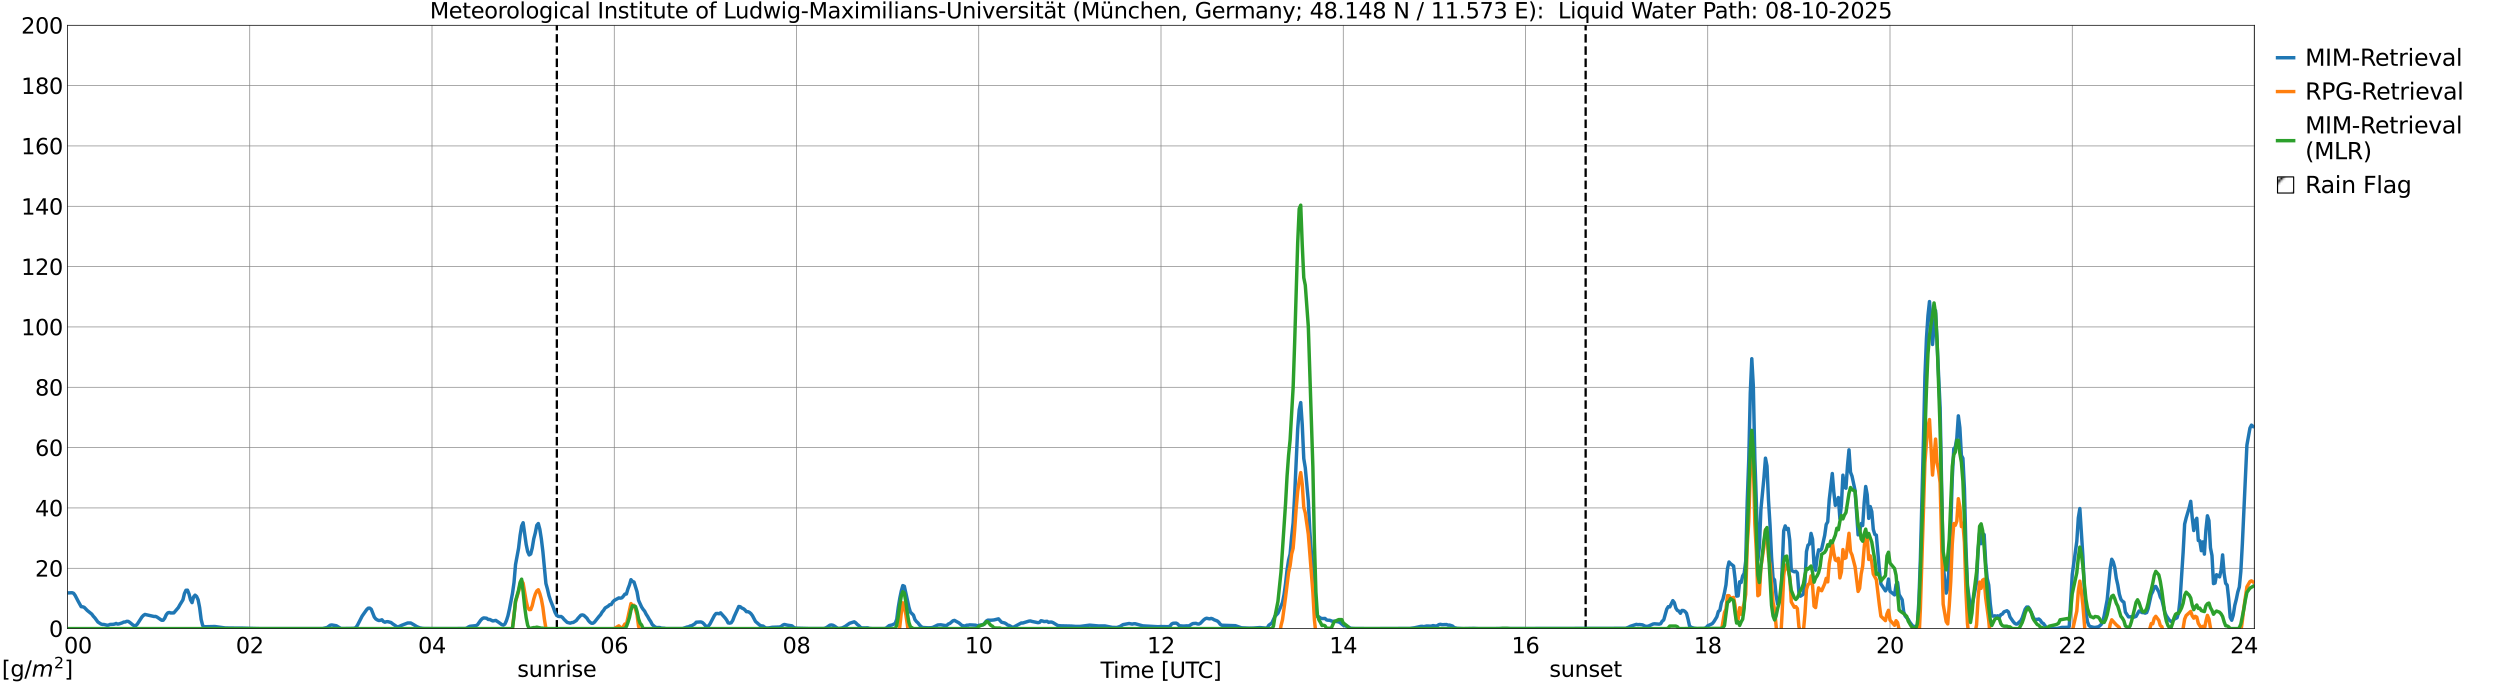 <?xml version="1.0" encoding="utf-8" standalone="no"?>
<!DOCTYPE svg PUBLIC "-//W3C//DTD SVG 1.1//EN"
  "http://www.w3.org/Graphics/SVG/1.1/DTD/svg11.dtd">
<svg xmlns:xlink="http://www.w3.org/1999/xlink" width="1085.4pt" height="296.64pt" viewBox="0 0 1085.4 296.64" xmlns="http://www.w3.org/2000/svg" version="1.1">
 <defs>
  <style type="text/css">*{stroke-linejoin: round; stroke-linecap: butt}</style>
 </defs>
 <g id="figure_1">
  <g id="patch_1">
   <path d="M 0 296.64 
L 1085.4 296.64 
L 1085.4 0 
L 0 0 
z
" style="fill: #ffffff"/>
  </g>
  <g id="axes_1">
   <g id="patch_2">
    <path d="M 29.306 272.909 
L 978.814 272.909 
L 978.814 10.976 
L 29.306 10.976 
z
" style="fill: #ffffff"/>
   </g>
   <g id="patch_3">
    <path d="M 978.814 272.909 
L 978.814 272.909 
L 978.814 10.976 
L 978.814 10.976 
z
" clip-path="url(#p707d99f537)" style="fill: #d3d3d3; stroke: #d3d3d3; stroke-linejoin: miter"/>
   </g>
   <g id="matplotlib.axis_1">
    <g id="xtick_1">
     <g id="line2d_1">
      <path d="M 29.306 272.909 
L 29.306 10.976 
" clip-path="url(#p707d99f537)" style="fill: none; stroke: #808080; stroke-width: 0.3; stroke-linecap: square"/>
     </g>
     <g id="line2d_2"/>
     <g id="text_1">
      <!--    00 -->
      <g transform="translate(18.733 283.627) scale(0.095 -0.095)">
       <defs>
        <path id="DejaVuSans-20" transform="scale(0.016)"/>
        <path id="DejaVuSans-30" d="M 2034 4250 
Q 1547 4250 1301 3770 
Q 1056 3291 1056 2328 
Q 1056 1369 1301 889 
Q 1547 409 2034 409 
Q 2525 409 2770 889 
Q 3016 1369 3016 2328 
Q 3016 3291 2770 3770 
Q 2525 4250 2034 4250 
z
M 2034 4750 
Q 2819 4750 3233 4129 
Q 3647 3509 3647 2328 
Q 3647 1150 3233 529 
Q 2819 -91 2034 -91 
Q 1250 -91 836 529 
Q 422 1150 422 2328 
Q 422 3509 836 4129 
Q 1250 4750 2034 4750 
z
" transform="scale(0.016)"/>
       </defs>
       <use xlink:href="#DejaVuSans-20"/>
       <use xlink:href="#DejaVuSans-20" transform="translate(31.787 0)"/>
       <use xlink:href="#DejaVuSans-20" transform="translate(63.574 0)"/>
       <use xlink:href="#DejaVuSans-30" transform="translate(95.361 0)"/>
       <use xlink:href="#DejaVuSans-30" transform="translate(158.984 0)"/>
      </g>
     </g>
    </g>
    <g id="xtick_2">
     <g id="line2d_3">
      <path d="M 108.431 272.909 
L 108.431 10.976 
" clip-path="url(#p707d99f537)" style="fill: none; stroke: #808080; stroke-width: 0.3; stroke-linecap: square"/>
     </g>
     <g id="line2d_4"/>
     <g id="text_2">
      <!-- 02 -->
      <g transform="translate(102.387 283.627) scale(0.095 -0.095)">
       <defs>
        <path id="DejaVuSans-32" d="M 1228 531 
L 3431 531 
L 3431 0 
L 469 0 
L 469 531 
Q 828 903 1448 1529 
Q 2069 2156 2228 2338 
Q 2531 2678 2651 2914 
Q 2772 3150 2772 3378 
Q 2772 3750 2511 3984 
Q 2250 4219 1831 4219 
Q 1534 4219 1204 4116 
Q 875 4013 500 3803 
L 500 4441 
Q 881 4594 1212 4672 
Q 1544 4750 1819 4750 
Q 2544 4750 2975 4387 
Q 3406 4025 3406 3419 
Q 3406 3131 3298 2873 
Q 3191 2616 2906 2266 
Q 2828 2175 2409 1742 
Q 1991 1309 1228 531 
z
" transform="scale(0.016)"/>
       </defs>
       <use xlink:href="#DejaVuSans-30"/>
       <use xlink:href="#DejaVuSans-32" transform="translate(63.623 0)"/>
      </g>
     </g>
    </g>
    <g id="xtick_3">
     <g id="line2d_5">
      <path d="M 187.557 272.909 
L 187.557 10.976 
" clip-path="url(#p707d99f537)" style="fill: none; stroke: #808080; stroke-width: 0.3; stroke-linecap: square"/>
     </g>
     <g id="line2d_6"/>
     <g id="text_3">
      <!-- 04 -->
      <g transform="translate(181.513 283.627) scale(0.095 -0.095)">
       <defs>
        <path id="DejaVuSans-34" d="M 2419 4116 
L 825 1625 
L 2419 1625 
L 2419 4116 
z
M 2253 4666 
L 3047 4666 
L 3047 1625 
L 3713 1625 
L 3713 1100 
L 3047 1100 
L 3047 0 
L 2419 0 
L 2419 1100 
L 313 1100 
L 313 1709 
L 2253 4666 
z
" transform="scale(0.016)"/>
       </defs>
       <use xlink:href="#DejaVuSans-30"/>
       <use xlink:href="#DejaVuSans-34" transform="translate(63.623 0)"/>
      </g>
     </g>
    </g>
    <g id="xtick_4">
     <g id="line2d_7">
      <path d="M 266.683 272.909 
L 266.683 10.976 
" clip-path="url(#p707d99f537)" style="fill: none; stroke: #808080; stroke-width: 0.3; stroke-linecap: square"/>
     </g>
     <g id="line2d_8"/>
     <g id="text_4">
      <!-- 06 -->
      <g transform="translate(260.638 283.627) scale(0.095 -0.095)">
       <defs>
        <path id="DejaVuSans-36" d="M 2113 2584 
Q 1688 2584 1439 2293 
Q 1191 2003 1191 1497 
Q 1191 994 1439 701 
Q 1688 409 2113 409 
Q 2538 409 2786 701 
Q 3034 994 3034 1497 
Q 3034 2003 2786 2293 
Q 2538 2584 2113 2584 
z
M 3366 4563 
L 3366 3988 
Q 3128 4100 2886 4159 
Q 2644 4219 2406 4219 
Q 1781 4219 1451 3797 
Q 1122 3375 1075 2522 
Q 1259 2794 1537 2939 
Q 1816 3084 2150 3084 
Q 2853 3084 3261 2657 
Q 3669 2231 3669 1497 
Q 3669 778 3244 343 
Q 2819 -91 2113 -91 
Q 1303 -91 875 529 
Q 447 1150 447 2328 
Q 447 3434 972 4092 
Q 1497 4750 2381 4750 
Q 2619 4750 2861 4703 
Q 3103 4656 3366 4563 
z
" transform="scale(0.016)"/>
       </defs>
       <use xlink:href="#DejaVuSans-30"/>
       <use xlink:href="#DejaVuSans-36" transform="translate(63.623 0)"/>
      </g>
     </g>
    </g>
    <g id="xtick_5">
     <g id="line2d_9">
      <path d="M 345.808 272.909 
L 345.808 10.976 
" clip-path="url(#p707d99f537)" style="fill: none; stroke: #808080; stroke-width: 0.3; stroke-linecap: square"/>
     </g>
     <g id="line2d_10"/>
     <g id="text_5">
      <!-- 08 -->
      <g transform="translate(339.764 283.627) scale(0.095 -0.095)">
       <defs>
        <path id="DejaVuSans-38" d="M 2034 2216 
Q 1584 2216 1326 1975 
Q 1069 1734 1069 1313 
Q 1069 891 1326 650 
Q 1584 409 2034 409 
Q 2484 409 2743 651 
Q 3003 894 3003 1313 
Q 3003 1734 2745 1975 
Q 2488 2216 2034 2216 
z
M 1403 2484 
Q 997 2584 770 2862 
Q 544 3141 544 3541 
Q 544 4100 942 4425 
Q 1341 4750 2034 4750 
Q 2731 4750 3128 4425 
Q 3525 4100 3525 3541 
Q 3525 3141 3298 2862 
Q 3072 2584 2669 2484 
Q 3125 2378 3379 2068 
Q 3634 1759 3634 1313 
Q 3634 634 3220 271 
Q 2806 -91 2034 -91 
Q 1263 -91 848 271 
Q 434 634 434 1313 
Q 434 1759 690 2068 
Q 947 2378 1403 2484 
z
M 1172 3481 
Q 1172 3119 1398 2916 
Q 1625 2713 2034 2713 
Q 2441 2713 2670 2916 
Q 2900 3119 2900 3481 
Q 2900 3844 2670 4047 
Q 2441 4250 2034 4250 
Q 1625 4250 1398 4047 
Q 1172 3844 1172 3481 
z
" transform="scale(0.016)"/>
       </defs>
       <use xlink:href="#DejaVuSans-30"/>
       <use xlink:href="#DejaVuSans-38" transform="translate(63.623 0)"/>
      </g>
     </g>
    </g>
    <g id="xtick_6">
     <g id="line2d_11">
      <path d="M 424.934 272.909 
L 424.934 10.976 
" clip-path="url(#p707d99f537)" style="fill: none; stroke: #808080; stroke-width: 0.3; stroke-linecap: square"/>
     </g>
     <g id="line2d_12"/>
     <g id="text_6">
      <!-- 10 -->
      <g transform="translate(418.89 283.627) scale(0.095 -0.095)">
       <defs>
        <path id="DejaVuSans-31" d="M 794 531 
L 1825 531 
L 1825 4091 
L 703 3866 
L 703 4441 
L 1819 4666 
L 2450 4666 
L 2450 531 
L 3481 531 
L 3481 0 
L 794 0 
L 794 531 
z
" transform="scale(0.016)"/>
       </defs>
       <use xlink:href="#DejaVuSans-31"/>
       <use xlink:href="#DejaVuSans-30" transform="translate(63.623 0)"/>
      </g>
     </g>
    </g>
    <g id="xtick_7">
     <g id="line2d_13">
      <path d="M 504.06 272.909 
L 504.06 10.976 
" clip-path="url(#p707d99f537)" style="fill: none; stroke: #808080; stroke-width: 0.3; stroke-linecap: square"/>
     </g>
     <g id="line2d_14"/>
     <g id="text_7">
      <!-- 12 -->
      <g transform="translate(498.015 283.627) scale(0.095 -0.095)">
       <use xlink:href="#DejaVuSans-31"/>
       <use xlink:href="#DejaVuSans-32" transform="translate(63.623 0)"/>
      </g>
     </g>
    </g>
    <g id="xtick_8">
     <g id="line2d_15">
      <path d="M 583.185 272.909 
L 583.185 10.976 
" clip-path="url(#p707d99f537)" style="fill: none; stroke: #808080; stroke-width: 0.3; stroke-linecap: square"/>
     </g>
     <g id="line2d_16"/>
     <g id="text_8">
      <!-- 14 -->
      <g transform="translate(577.141 283.627) scale(0.095 -0.095)">
       <use xlink:href="#DejaVuSans-31"/>
       <use xlink:href="#DejaVuSans-34" transform="translate(63.623 0)"/>
      </g>
     </g>
    </g>
    <g id="xtick_9">
     <g id="line2d_17">
      <path d="M 662.311 272.909 
L 662.311 10.976 
" clip-path="url(#p707d99f537)" style="fill: none; stroke: #808080; stroke-width: 0.3; stroke-linecap: square"/>
     </g>
     <g id="line2d_18"/>
     <g id="text_9">
      <!-- 16 -->
      <g transform="translate(656.267 283.627) scale(0.095 -0.095)">
       <use xlink:href="#DejaVuSans-31"/>
       <use xlink:href="#DejaVuSans-36" transform="translate(63.623 0)"/>
      </g>
     </g>
    </g>
    <g id="xtick_10">
     <g id="line2d_19">
      <path d="M 741.437 272.909 
L 741.437 10.976 
" clip-path="url(#p707d99f537)" style="fill: none; stroke: #808080; stroke-width: 0.3; stroke-linecap: square"/>
     </g>
     <g id="line2d_20"/>
     <g id="text_10">
      <!-- 18 -->
      <g transform="translate(735.392 283.627) scale(0.095 -0.095)">
       <use xlink:href="#DejaVuSans-31"/>
       <use xlink:href="#DejaVuSans-38" transform="translate(63.623 0)"/>
      </g>
     </g>
    </g>
    <g id="xtick_11">
     <g id="line2d_21">
      <path d="M 820.562 272.909 
L 820.562 10.976 
" clip-path="url(#p707d99f537)" style="fill: none; stroke: #808080; stroke-width: 0.3; stroke-linecap: square"/>
     </g>
     <g id="line2d_22"/>
     <g id="text_11">
      <!-- 20 -->
      <g transform="translate(814.518 283.627) scale(0.095 -0.095)">
       <use xlink:href="#DejaVuSans-32"/>
       <use xlink:href="#DejaVuSans-30" transform="translate(63.623 0)"/>
      </g>
     </g>
    </g>
    <g id="xtick_12">
     <g id="line2d_23">
      <path d="M 899.688 272.909 
L 899.688 10.976 
" clip-path="url(#p707d99f537)" style="fill: none; stroke: #808080; stroke-width: 0.3; stroke-linecap: square"/>
     </g>
     <g id="line2d_24"/>
     <g id="text_12">
      <!-- 22 -->
      <g transform="translate(893.644 283.627) scale(0.095 -0.095)">
       <use xlink:href="#DejaVuSans-32"/>
       <use xlink:href="#DejaVuSans-32" transform="translate(63.623 0)"/>
      </g>
     </g>
    </g>
    <g id="xtick_13">
     <g id="line2d_25">
      <path d="M 978.814 272.909 
L 978.814 10.976 
" clip-path="url(#p707d99f537)" style="fill: none; stroke: #808080; stroke-width: 0.3; stroke-linecap: square"/>
     </g>
     <g id="line2d_26"/>
     <g id="text_13">
      <!-- 24    -->
      <g transform="translate(968.241 283.627) scale(0.095 -0.095)">
       <use xlink:href="#DejaVuSans-32"/>
       <use xlink:href="#DejaVuSans-34" transform="translate(63.623 0)"/>
       <use xlink:href="#DejaVuSans-20" transform="translate(127.246 0)"/>
       <use xlink:href="#DejaVuSans-20" transform="translate(159.033 0)"/>
       <use xlink:href="#DejaVuSans-20" transform="translate(190.82 0)"/>
      </g>
     </g>
    </g>
    <g id="text_14">
     <!-- Time [UTC] -->
     <g transform="translate(477.806 294.322) scale(0.095 -0.095)">
      <defs>
       <path id="DejaVuSans-54" d="M -19 4666 
L 3928 4666 
L 3928 4134 
L 2272 4134 
L 2272 0 
L 1638 0 
L 1638 4134 
L -19 4134 
L -19 4666 
z
" transform="scale(0.016)"/>
       <path id="DejaVuSans-69" d="M 603 3500 
L 1178 3500 
L 1178 0 
L 603 0 
L 603 3500 
z
M 603 4863 
L 1178 4863 
L 1178 4134 
L 603 4134 
L 603 4863 
z
" transform="scale(0.016)"/>
       <path id="DejaVuSans-6d" d="M 3328 2828 
Q 3544 3216 3844 3400 
Q 4144 3584 4550 3584 
Q 5097 3584 5394 3201 
Q 5691 2819 5691 2113 
L 5691 0 
L 5113 0 
L 5113 2094 
Q 5113 2597 4934 2840 
Q 4756 3084 4391 3084 
Q 3944 3084 3684 2787 
Q 3425 2491 3425 1978 
L 3425 0 
L 2847 0 
L 2847 2094 
Q 2847 2600 2669 2842 
Q 2491 3084 2119 3084 
Q 1678 3084 1418 2786 
Q 1159 2488 1159 1978 
L 1159 0 
L 581 0 
L 581 3500 
L 1159 3500 
L 1159 2956 
Q 1356 3278 1631 3431 
Q 1906 3584 2284 3584 
Q 2666 3584 2933 3390 
Q 3200 3197 3328 2828 
z
" transform="scale(0.016)"/>
       <path id="DejaVuSans-65" d="M 3597 1894 
L 3597 1613 
L 953 1613 
Q 991 1019 1311 708 
Q 1631 397 2203 397 
Q 2534 397 2845 478 
Q 3156 559 3463 722 
L 3463 178 
Q 3153 47 2828 -22 
Q 2503 -91 2169 -91 
Q 1331 -91 842 396 
Q 353 884 353 1716 
Q 353 2575 817 3079 
Q 1281 3584 2069 3584 
Q 2775 3584 3186 3129 
Q 3597 2675 3597 1894 
z
M 3022 2063 
Q 3016 2534 2758 2815 
Q 2500 3097 2075 3097 
Q 1594 3097 1305 2825 
Q 1016 2553 972 2059 
L 3022 2063 
z
" transform="scale(0.016)"/>
       <path id="DejaVuSans-5b" d="M 550 4863 
L 1875 4863 
L 1875 4416 
L 1125 4416 
L 1125 -397 
L 1875 -397 
L 1875 -844 
L 550 -844 
L 550 4863 
z
" transform="scale(0.016)"/>
       <path id="DejaVuSans-55" d="M 556 4666 
L 1191 4666 
L 1191 1831 
Q 1191 1081 1462 751 
Q 1734 422 2344 422 
Q 2950 422 3222 751 
Q 3494 1081 3494 1831 
L 3494 4666 
L 4128 4666 
L 4128 1753 
Q 4128 841 3676 375 
Q 3225 -91 2344 -91 
Q 1459 -91 1007 375 
Q 556 841 556 1753 
L 556 4666 
z
" transform="scale(0.016)"/>
       <path id="DejaVuSans-43" d="M 4122 4306 
L 4122 3641 
Q 3803 3938 3442 4084 
Q 3081 4231 2675 4231 
Q 1875 4231 1450 3742 
Q 1025 3253 1025 2328 
Q 1025 1406 1450 917 
Q 1875 428 2675 428 
Q 3081 428 3442 575 
Q 3803 722 4122 1019 
L 4122 359 
Q 3791 134 3420 21 
Q 3050 -91 2638 -91 
Q 1578 -91 968 557 
Q 359 1206 359 2328 
Q 359 3453 968 4101 
Q 1578 4750 2638 4750 
Q 3056 4750 3426 4639 
Q 3797 4528 4122 4306 
z
" transform="scale(0.016)"/>
       <path id="DejaVuSans-5d" d="M 1947 4863 
L 1947 -844 
L 622 -844 
L 622 -397 
L 1369 -397 
L 1369 4416 
L 622 4416 
L 622 4863 
L 1947 4863 
z
" transform="scale(0.016)"/>
      </defs>
      <use xlink:href="#DejaVuSans-54"/>
      <use xlink:href="#DejaVuSans-69" transform="translate(57.959 0)"/>
      <use xlink:href="#DejaVuSans-6d" transform="translate(85.742 0)"/>
      <use xlink:href="#DejaVuSans-65" transform="translate(183.154 0)"/>
      <use xlink:href="#DejaVuSans-20" transform="translate(244.678 0)"/>
      <use xlink:href="#DejaVuSans-5b" transform="translate(276.465 0)"/>
      <use xlink:href="#DejaVuSans-55" transform="translate(315.479 0)"/>
      <use xlink:href="#DejaVuSans-54" transform="translate(388.672 0)"/>
      <use xlink:href="#DejaVuSans-43" transform="translate(443.881 0)"/>
      <use xlink:href="#DejaVuSans-5d" transform="translate(513.705 0)"/>
     </g>
    </g>
   </g>
   <g id="matplotlib.axis_2">
    <g id="ytick_1">
     <g id="line2d_27">
      <path d="M 29.306 272.909 
L 978.814 272.909 
" clip-path="url(#p707d99f537)" style="fill: none; stroke: #808080; stroke-width: 0.3; stroke-linecap: square"/>
     </g>
     <g id="line2d_28"/>
     <g id="text_15">
      <!-- 0 -->
      <g transform="translate(21.261 276.518) scale(0.095 -0.095)">
       <use xlink:href="#DejaVuSans-30"/>
      </g>
     </g>
    </g>
    <g id="ytick_2">
     <g id="line2d_29">
      <path d="M 29.306 246.715 
L 978.814 246.715 
" clip-path="url(#p707d99f537)" style="fill: none; stroke: #808080; stroke-width: 0.3; stroke-linecap: square"/>
     </g>
     <g id="line2d_30"/>
     <g id="text_16">
      <!-- 20 -->
      <g transform="translate(15.217 250.325) scale(0.095 -0.095)">
       <use xlink:href="#DejaVuSans-32"/>
       <use xlink:href="#DejaVuSans-30" transform="translate(63.623 0)"/>
      </g>
     </g>
    </g>
    <g id="ytick_3">
     <g id="line2d_31">
      <path d="M 29.306 220.522 
L 978.814 220.522 
" clip-path="url(#p707d99f537)" style="fill: none; stroke: #808080; stroke-width: 0.3; stroke-linecap: square"/>
     </g>
     <g id="line2d_32"/>
     <g id="text_17">
      <!-- 40 -->
      <g transform="translate(15.217 224.131) scale(0.095 -0.095)">
       <use xlink:href="#DejaVuSans-34"/>
       <use xlink:href="#DejaVuSans-30" transform="translate(63.623 0)"/>
      </g>
     </g>
    </g>
    <g id="ytick_4">
     <g id="line2d_33">
      <path d="M 29.306 194.329 
L 978.814 194.329 
" clip-path="url(#p707d99f537)" style="fill: none; stroke: #808080; stroke-width: 0.3; stroke-linecap: square"/>
     </g>
     <g id="line2d_34"/>
     <g id="text_18">
      <!-- 60 -->
      <g transform="translate(15.217 197.938) scale(0.095 -0.095)">
       <use xlink:href="#DejaVuSans-36"/>
       <use xlink:href="#DejaVuSans-30" transform="translate(63.623 0)"/>
      </g>
     </g>
    </g>
    <g id="ytick_5">
     <g id="line2d_35">
      <path d="M 29.306 168.136 
L 978.814 168.136 
" clip-path="url(#p707d99f537)" style="fill: none; stroke: #808080; stroke-width: 0.3; stroke-linecap: square"/>
     </g>
     <g id="line2d_36"/>
     <g id="text_19">
      <!-- 80 -->
      <g transform="translate(15.217 171.745) scale(0.095 -0.095)">
       <use xlink:href="#DejaVuSans-38"/>
       <use xlink:href="#DejaVuSans-30" transform="translate(63.623 0)"/>
      </g>
     </g>
    </g>
    <g id="ytick_6">
     <g id="line2d_37">
      <path d="M 29.306 141.942 
L 978.814 141.942 
" clip-path="url(#p707d99f537)" style="fill: none; stroke: #808080; stroke-width: 0.3; stroke-linecap: square"/>
     </g>
     <g id="line2d_38"/>
     <g id="text_20">
      <!-- 100 -->
      <g transform="translate(9.173 145.551) scale(0.095 -0.095)">
       <use xlink:href="#DejaVuSans-31"/>
       <use xlink:href="#DejaVuSans-30" transform="translate(63.623 0)"/>
       <use xlink:href="#DejaVuSans-30" transform="translate(127.246 0)"/>
      </g>
     </g>
    </g>
    <g id="ytick_7">
     <g id="line2d_39">
      <path d="M 29.306 115.749 
L 978.814 115.749 
" clip-path="url(#p707d99f537)" style="fill: none; stroke: #808080; stroke-width: 0.3; stroke-linecap: square"/>
     </g>
     <g id="line2d_40"/>
     <g id="text_21">
      <!-- 120 -->
      <g transform="translate(9.173 119.358) scale(0.095 -0.095)">
       <use xlink:href="#DejaVuSans-31"/>
       <use xlink:href="#DejaVuSans-32" transform="translate(63.623 0)"/>
       <use xlink:href="#DejaVuSans-30" transform="translate(127.246 0)"/>
      </g>
     </g>
    </g>
    <g id="ytick_8">
     <g id="line2d_41">
      <path d="M 29.306 89.556 
L 978.814 89.556 
" clip-path="url(#p707d99f537)" style="fill: none; stroke: #808080; stroke-width: 0.3; stroke-linecap: square"/>
     </g>
     <g id="line2d_42"/>
     <g id="text_22">
      <!-- 140 -->
      <g transform="translate(9.173 93.165) scale(0.095 -0.095)">
       <use xlink:href="#DejaVuSans-31"/>
       <use xlink:href="#DejaVuSans-34" transform="translate(63.623 0)"/>
       <use xlink:href="#DejaVuSans-30" transform="translate(127.246 0)"/>
      </g>
     </g>
    </g>
    <g id="ytick_9">
     <g id="line2d_43">
      <path d="M 29.306 63.362 
L 978.814 63.362 
" clip-path="url(#p707d99f537)" style="fill: none; stroke: #808080; stroke-width: 0.3; stroke-linecap: square"/>
     </g>
     <g id="line2d_44"/>
     <g id="text_23">
      <!-- 160 -->
      <g transform="translate(9.173 66.972) scale(0.095 -0.095)">
       <use xlink:href="#DejaVuSans-31"/>
       <use xlink:href="#DejaVuSans-36" transform="translate(63.623 0)"/>
       <use xlink:href="#DejaVuSans-30" transform="translate(127.246 0)"/>
      </g>
     </g>
    </g>
    <g id="ytick_10">
     <g id="line2d_45">
      <path d="M 29.306 37.169 
L 978.814 37.169 
" clip-path="url(#p707d99f537)" style="fill: none; stroke: #808080; stroke-width: 0.3; stroke-linecap: square"/>
     </g>
     <g id="line2d_46"/>
     <g id="text_24">
      <!-- 180 -->
      <g transform="translate(9.173 40.778) scale(0.095 -0.095)">
       <use xlink:href="#DejaVuSans-31"/>
       <use xlink:href="#DejaVuSans-38" transform="translate(63.623 0)"/>
       <use xlink:href="#DejaVuSans-30" transform="translate(127.246 0)"/>
      </g>
     </g>
    </g>
    <g id="ytick_11">
     <g id="line2d_47">
      <path d="M 29.306 10.976 
L 978.814 10.976 
" clip-path="url(#p707d99f537)" style="fill: none; stroke: #808080; stroke-width: 0.3; stroke-linecap: square"/>
     </g>
     <g id="line2d_48"/>
     <g id="text_25">
      <!-- 200 -->
      <g transform="translate(9.173 14.585) scale(0.095 -0.095)">
       <use xlink:href="#DejaVuSans-32"/>
       <use xlink:href="#DejaVuSans-30" transform="translate(63.623 0)"/>
       <use xlink:href="#DejaVuSans-30" transform="translate(127.246 0)"/>
      </g>
     </g>
    </g>
   </g>
   <g id="line2d_49">
    <path d="M 241.758 272.909 
L 241.758 10.976 
" clip-path="url(#p707d99f537)" style="fill: none; stroke-dasharray: 3.7,1.6; stroke-dashoffset: 0; stroke: #000000"/>
   </g>
   <g id="line2d_50">
    <path d="M 688.423 272.909 
L 688.423 10.976 
" clip-path="url(#p707d99f537)" style="fill: none; stroke-dasharray: 3.7,1.6; stroke-dashoffset: 0; stroke: #000000"/>
   </g>
   <g id="line2d_51">
    <path d="M 29.306 257.429 
L 31.284 257.343 
L 31.943 257.568 
L 32.603 258.48 
L 33.921 261.01 
L 35.24 263.391 
L 35.9 263.449 
L 36.559 263.679 
L 37.878 265.04 
L 39.856 266.635 
L 40.515 267.543 
L 41.175 268.255 
L 42.493 270.051 
L 43.812 270.905 
L 44.472 271.12 
L 45.131 271.122 
L 46.45 271.446 
L 47.109 271.408 
L 47.768 271.108 
L 49.087 271.066 
L 49.747 270.957 
L 50.406 270.684 
L 51.065 270.964 
L 51.725 270.854 
L 53.043 270.425 
L 53.703 270.086 
L 54.362 270.046 
L 55.022 269.758 
L 55.681 269.786 
L 56.34 270.219 
L 57.659 271.295 
L 58.319 271.682 
L 58.978 271.612 
L 59.637 270.943 
L 61.615 267.863 
L 62.275 267.177 
L 62.934 266.768 
L 66.89 267.654 
L 67.55 267.623 
L 68.209 267.928 
L 70.187 269.3 
L 70.847 269.272 
L 71.506 268.401 
L 72.166 266.926 
L 72.825 266.088 
L 73.484 265.912 
L 74.144 266.132 
L 75.462 266.091 
L 77.441 263.775 
L 78.1 262.576 
L 79.419 260.421 
L 80.078 257.69 
L 80.737 256.273 
L 81.397 256.228 
L 82.056 257.878 
L 82.716 260.43 
L 83.375 261.636 
L 84.034 259.173 
L 84.694 258.4 
L 85.353 258.968 
L 86.013 260.412 
L 86.672 263.789 
L 87.331 268.931 
L 87.991 271.574 
L 88.65 272.12 
L 93.266 272.007 
L 97.881 272.649 
L 101.838 272.696 
L 104.475 272.694 
L 110.41 272.855 
L 113.047 272.909 
L 140.082 272.909 
L 142.06 272.423 
L 143.379 271.438 
L 144.038 271.331 
L 146.016 271.671 
L 147.994 272.892 
L 153.269 272.829 
L 153.929 272.758 
L 154.588 272.379 
L 155.247 271.357 
L 157.226 267.47 
L 159.204 264.666 
L 159.863 264.049 
L 160.523 264.02 
L 161.182 264.517 
L 162.501 267.89 
L 163.16 268.725 
L 163.819 269.145 
L 164.479 269.406 
L 165.138 269.326 
L 165.798 269.089 
L 166.457 269.825 
L 167.116 270.133 
L 167.776 269.918 
L 168.435 269.91 
L 169.754 270.269 
L 170.413 270.801 
L 172.391 272.138 
L 173.051 272.104 
L 174.37 271.492 
L 177.007 270.474 
L 178.326 270.478 
L 179.645 271.224 
L 180.963 272.046 
L 182.282 272.607 
L 183.601 272.859 
L 187.557 272.909 
L 202.063 272.892 
L 202.723 272.657 
L 203.382 272.208 
L 204.042 271.908 
L 206.679 271.619 
L 207.339 271.228 
L 208.657 269.33 
L 209.317 268.642 
L 209.976 268.265 
L 211.295 268.421 
L 211.954 268.954 
L 212.614 268.936 
L 213.932 269.592 
L 215.251 269.363 
L 216.57 270.239 
L 217.889 271.202 
L 218.548 271.39 
L 219.207 270.946 
L 219.867 269.483 
L 220.526 267.381 
L 221.186 264.421 
L 222.504 257.547 
L 223.164 252.902 
L 223.823 245.099 
L 225.142 238.029 
L 225.801 232.443 
L 226.461 228.411 
L 227.12 226.956 
L 228.439 236.361 
L 229.098 239.489 
L 229.757 240.929 
L 230.417 240.505 
L 231.076 237.915 
L 231.736 233.936 
L 232.395 231.413 
L 233.054 228.065 
L 233.714 227.297 
L 234.373 229.801 
L 235.033 233.994 
L 235.692 239.437 
L 237.011 253.33 
L 237.67 255.71 
L 238.329 258.58 
L 238.989 260.607 
L 240.308 263.954 
L 240.967 265.831 
L 241.626 267.089 
L 242.286 267.578 
L 242.945 267.696 
L 243.604 267.655 
L 244.264 268.142 
L 244.923 268.959 
L 246.242 270.212 
L 247.561 270.548 
L 248.22 270.311 
L 248.88 270.247 
L 250.198 269.427 
L 250.858 268.542 
L 252.176 267.102 
L 252.836 266.968 
L 253.495 267.155 
L 254.814 268.394 
L 255.473 269.434 
L 256.133 270.141 
L 256.792 270.59 
L 257.451 270.583 
L 258.111 270.099 
L 260.089 267.603 
L 260.748 266.889 
L 261.408 265.752 
L 262.067 264.981 
L 262.726 263.961 
L 264.045 263.173 
L 264.705 262.541 
L 265.364 262.482 
L 266.023 261.373 
L 266.683 260.694 
L 268.661 259.592 
L 269.32 259.713 
L 269.98 259.561 
L 270.639 258.848 
L 271.298 257.945 
L 271.958 257.902 
L 272.617 255.678 
L 273.277 253.965 
L 273.936 251.68 
L 274.595 252.438 
L 275.255 252.696 
L 276.573 256.899 
L 277.233 260.643 
L 278.552 263.523 
L 279.211 264.55 
L 279.87 265.339 
L 280.53 266.659 
L 281.189 267.663 
L 281.849 268.869 
L 282.508 269.824 
L 283.167 271.15 
L 284.486 272.285 
L 285.145 272.463 
L 286.464 272.459 
L 287.124 272.715 
L 288.442 272.776 
L 289.102 272.907 
L 296.355 272.909 
L 298.333 272.215 
L 298.992 272.131 
L 299.652 271.76 
L 300.311 271.65 
L 301.63 270.865 
L 302.289 270.138 
L 304.267 270.015 
L 304.927 270.256 
L 305.586 270.841 
L 306.246 271.652 
L 306.905 272.012 
L 307.564 271.806 
L 308.224 270.934 
L 310.202 267.159 
L 310.861 266.378 
L 311.521 266.344 
L 312.18 266.468 
L 312.839 266.074 
L 314.818 268.296 
L 315.477 269.185 
L 316.136 270.425 
L 316.796 270.553 
L 317.455 270.369 
L 318.114 269.384 
L 318.774 267.647 
L 320.752 263.31 
L 321.411 263.429 
L 322.071 263.991 
L 322.73 264.252 
L 323.39 264.771 
L 324.049 265.561 
L 324.708 265.566 
L 325.368 265.862 
L 326.027 266.414 
L 326.686 267.312 
L 328.005 269.808 
L 329.983 271.525 
L 330.643 271.752 
L 331.302 271.793 
L 331.961 272.319 
L 332.621 272.678 
L 333.94 272.591 
L 335.258 272.341 
L 338.555 272.217 
L 339.215 271.931 
L 339.874 271.389 
L 340.533 271.108 
L 341.852 271.423 
L 343.83 271.71 
L 344.49 272.279 
L 345.149 272.651 
L 345.808 272.732 
L 351.083 272.875 
L 357.677 272.876 
L 358.337 272.693 
L 358.996 272.349 
L 360.315 271.417 
L 360.974 271.329 
L 361.634 271.464 
L 362.293 271.816 
L 363.612 272.748 
L 364.271 272.851 
L 365.59 272.639 
L 366.909 271.987 
L 368.887 270.584 
L 370.865 269.968 
L 371.524 270.4 
L 372.184 271.106 
L 372.843 271.577 
L 373.502 272.31 
L 374.162 272.619 
L 376.799 272.601 
L 377.459 272.827 
L 378.777 272.909 
L 384.053 272.909 
L 384.712 272.712 
L 386.031 271.617 
L 387.349 271.322 
L 388.668 270.674 
L 389.328 268.857 
L 389.987 263.735 
L 390.646 259.766 
L 391.306 256.576 
L 391.965 254.238 
L 392.624 254.543 
L 393.943 260.486 
L 394.603 263.539 
L 395.262 265.775 
L 396.581 267.065 
L 397.24 269.022 
L 397.899 269.866 
L 398.559 270.448 
L 399.218 271.329 
L 399.878 272.004 
L 400.537 272.432 
L 403.175 272.577 
L 404.493 272.509 
L 405.153 272.32 
L 407.131 271.344 
L 408.45 271.262 
L 410.428 271.601 
L 411.087 271.518 
L 411.746 270.914 
L 412.406 270.656 
L 413.725 269.536 
L 414.384 269.35 
L 416.362 270.448 
L 417.681 271.576 
L 419 271.818 
L 419.659 271.447 
L 420.318 271.445 
L 420.978 271.291 
L 423.615 271.432 
L 424.275 271.752 
L 424.934 271.496 
L 426.912 271.232 
L 428.231 269.637 
L 428.89 269.241 
L 430.209 269.281 
L 431.528 269.16 
L 433.506 268.675 
L 434.825 270.148 
L 436.144 270.453 
L 436.803 270.806 
L 437.462 271.366 
L 438.122 271.534 
L 439.44 272.273 
L 440.1 272.262 
L 443.397 270.465 
L 444.056 270.487 
L 446.694 269.672 
L 447.353 269.589 
L 448.012 269.794 
L 450.65 270.338 
L 451.309 270.233 
L 451.969 269.503 
L 452.628 269.625 
L 453.287 269.867 
L 454.606 269.745 
L 455.266 270.212 
L 455.925 270.061 
L 456.584 270.085 
L 457.244 270.351 
L 459.222 271.573 
L 460.541 271.704 
L 465.156 271.811 
L 467.134 271.968 
L 469.113 271.939 
L 473.069 271.414 
L 477.025 271.77 
L 479.663 271.741 
L 480.981 272.004 
L 482.96 272.384 
L 484.938 272.422 
L 486.256 271.983 
L 487.575 271.187 
L 490.213 270.703 
L 491.532 270.955 
L 492.191 270.817 
L 492.85 270.802 
L 496.147 271.716 
L 502.741 272.097 
L 504.06 272.019 
L 507.357 272.085 
L 508.016 271.763 
L 508.675 270.914 
L 509.335 270.597 
L 510.654 270.536 
L 511.313 270.912 
L 511.972 271.668 
L 513.291 271.785 
L 513.95 271.826 
L 515.269 271.712 
L 515.929 271.791 
L 516.588 271.522 
L 517.247 271.058 
L 517.907 270.73 
L 519.226 270.631 
L 519.885 270.891 
L 520.544 270.934 
L 521.204 270.571 
L 522.522 269.208 
L 523.182 268.688 
L 523.841 268.411 
L 525.16 268.69 
L 525.819 268.478 
L 526.479 268.69 
L 527.138 269.088 
L 528.457 269.585 
L 529.116 270.129 
L 529.776 271.028 
L 530.435 271.452 
L 536.369 271.649 
L 539.007 272.575 
L 542.304 272.727 
L 544.282 272.681 
L 546.919 272.466 
L 549.557 272.7 
L 550.216 272.535 
L 550.876 271.448 
L 552.195 270.473 
L 553.513 267.624 
L 554.832 266.245 
L 556.81 261.579 
L 557.47 258.229 
L 558.129 253.455 
L 558.788 247.5 
L 559.448 243.189 
L 560.107 240.579 
L 560.766 233.164 
L 561.426 227.004 
L 562.085 214.925 
L 563.404 186.213 
L 564.063 177.936 
L 564.723 174.788 
L 565.382 184.368 
L 566.042 199.058 
L 566.701 203.106 
L 568.02 217.533 
L 568.679 230.72 
L 569.338 239.83 
L 569.998 245.614 
L 570.657 259.599 
L 571.317 265.093 
L 571.976 267.635 
L 572.635 267.834 
L 573.295 268.337 
L 573.954 268.555 
L 575.273 268.502 
L 575.932 269.148 
L 576.592 269.277 
L 577.251 269.289 
L 578.57 269.765 
L 579.229 269.689 
L 581.207 270.002 
L 581.867 270.358 
L 583.185 271.45 
L 585.164 272.111 
L 586.482 272.797 
L 587.801 272.865 
L 591.098 272.892 
L 595.714 272.909 
L 612.198 272.847 
L 614.176 272.553 
L 616.814 271.956 
L 617.473 271.929 
L 618.133 272.065 
L 619.451 271.788 
L 621.429 271.867 
L 622.089 271.604 
L 623.408 271.813 
L 624.067 271.629 
L 624.726 271.177 
L 625.386 271.053 
L 626.045 271.217 
L 627.364 271.176 
L 628.023 271.153 
L 628.683 271.411 
L 629.342 271.383 
L 630.661 271.818 
L 631.32 272.474 
L 632.639 272.803 
L 635.276 272.909 
L 639.892 272.826 
L 641.87 272.909 
L 705.83 272.8 
L 707.149 272.279 
L 707.808 271.914 
L 710.446 271.072 
L 711.105 271.215 
L 711.765 271.149 
L 713.083 271.284 
L 714.402 271.921 
L 715.062 271.945 
L 715.721 271.818 
L 717.699 270.922 
L 718.358 270.833 
L 720.337 270.985 
L 720.996 270.789 
L 721.655 269.706 
L 722.315 269.17 
L 723.633 264.471 
L 724.293 263.404 
L 724.952 263.495 
L 726.271 260.777 
L 726.93 261.66 
L 727.59 264.006 
L 728.249 265.025 
L 728.909 265.312 
L 729.568 266.262 
L 730.227 265.037 
L 730.887 265.07 
L 731.546 265.469 
L 732.205 266.256 
L 732.865 268.751 
L 733.524 271.749 
L 734.184 272.329 
L 735.502 272.753 
L 736.821 272.905 
L 739.459 272.881 
L 740.118 272.812 
L 740.777 272.439 
L 741.437 271.701 
L 743.415 270.75 
L 744.074 269.947 
L 745.393 267.798 
L 746.052 265.465 
L 746.712 264.959 
L 747.371 261.604 
L 748.031 260.145 
L 748.69 257.337 
L 749.349 253.918 
L 750.009 246.848 
L 750.668 243.999 
L 751.327 244.738 
L 752.646 245.756 
L 753.306 251.32 
L 753.965 258.808 
L 754.624 258.716 
L 755.284 252.585 
L 755.943 252.883 
L 756.602 250.061 
L 757.262 248.921 
L 757.921 243.637 
L 758.581 217.634 
L 759.24 199.473 
L 759.899 170.763 
L 760.559 155.74 
L 761.218 167.492 
L 761.878 198.953 
L 762.537 217.977 
L 763.196 243.317 
L 763.856 237.375 
L 764.515 221.186 
L 765.834 207.381 
L 766.493 198.915 
L 767.153 202.316 
L 767.812 217.202 
L 768.471 227.923 
L 769.131 241.819 
L 769.79 250.951 
L 770.449 251.784 
L 771.109 258.432 
L 771.768 262.221 
L 772.428 261.176 
L 773.087 260.634 
L 773.746 246.954 
L 774.406 230.454 
L 775.065 228.327 
L 775.725 229.867 
L 776.384 229.424 
L 777.043 234.57 
L 777.703 247.631 
L 779.021 248.258 
L 779.681 248.002 
L 780.34 248.735 
L 781 257.173 
L 781.659 258.846 
L 782.978 257.953 
L 783.637 252.475 
L 784.296 239.479 
L 784.956 236.696 
L 785.615 236.193 
L 786.275 231.589 
L 786.934 234.053 
L 787.593 245.561 
L 788.253 247.565 
L 788.912 241.981 
L 789.572 238.713 
L 790.231 239.016 
L 790.89 238.324 
L 792.209 232.431 
L 792.868 227.696 
L 793.528 226.549 
L 794.187 216.889 
L 795.506 205.592 
L 796.165 213.561 
L 796.825 219.417 
L 797.484 218.36 
L 798.143 216.012 
L 798.803 225.145 
L 799.462 219.14 
L 800.122 206.299 
L 800.781 211.517 
L 801.44 211.964 
L 802.1 202.273 
L 802.759 195.306 
L 803.419 205.034 
L 804.078 206.757 
L 805.397 212.951 
L 806.715 232.216 
L 807.375 230.695 
L 808.034 227.317 
L 808.694 228.139 
L 809.353 218.311 
L 810.012 211.223 
L 810.672 214.811 
L 811.331 225.055 
L 811.99 219.93 
L 812.65 222.104 
L 813.309 229.861 
L 813.969 232.02 
L 814.628 232.338 
L 815.947 247.321 
L 816.606 253.531 
L 818.584 256.53 
L 819.244 255.509 
L 819.903 251.401 
L 820.562 256.7 
L 822.541 258.278 
L 823.2 253.818 
L 823.859 252.873 
L 824.519 258.138 
L 825.837 260.383 
L 826.497 265.582 
L 827.156 267.453 
L 828.475 268.913 
L 829.134 270.097 
L 830.453 271.822 
L 831.772 272.131 
L 832.431 271.779 
L 833.091 261.126 
L 833.75 242.747 
L 835.069 191.677 
L 835.728 163.44 
L 836.388 146.994 
L 837.047 137.036 
L 837.706 130.932 
L 838.366 139.011 
L 839.025 149.56 
L 840.344 134.893 
L 842.322 177.065 
L 843.641 245.281 
L 844.959 257.496 
L 845.619 255.611 
L 846.278 244.734 
L 846.938 228.863 
L 847.597 207.435 
L 848.256 194.823 
L 848.916 194.111 
L 849.575 190.239 
L 850.235 180.55 
L 850.894 185.708 
L 851.553 197.718 
L 852.213 198.959 
L 852.872 212.085 
L 853.531 237.687 
L 854.191 254.299 
L 854.85 259.122 
L 855.51 265.311 
L 856.828 259.686 
L 858.147 252.862 
L 858.806 239.117 
L 859.466 231.39 
L 860.125 236.025 
L 860.785 231.649 
L 861.444 232.106 
L 862.103 244.32 
L 862.763 251.11 
L 863.422 254.011 
L 864.082 262.06 
L 864.741 267.353 
L 865.4 267.513 
L 866.06 267.364 
L 866.719 267.55 
L 867.378 267.346 
L 868.038 267.967 
L 868.697 266.829 
L 869.357 266.621 
L 870.016 265.663 
L 871.335 265.158 
L 871.994 265.694 
L 872.653 267.855 
L 873.972 269.772 
L 874.632 270.552 
L 875.291 270.955 
L 875.95 270.89 
L 876.61 270.118 
L 877.269 269.611 
L 877.929 268.379 
L 879.247 264.468 
L 879.907 263.553 
L 880.566 263.546 
L 881.225 264.423 
L 883.204 268.932 
L 884.522 268.916 
L 885.182 268.752 
L 885.841 269.308 
L 886.5 270.334 
L 887.16 270.687 
L 888.479 272.517 
L 889.138 272.605 
L 889.797 272.909 
L 893.094 272.835 
L 894.413 272.58 
L 895.072 272.406 
L 897.71 272.359 
L 898.369 272.064 
L 899.688 249.432 
L 901.666 235.03 
L 902.326 224.811 
L 902.985 220.799 
L 904.304 241.486 
L 904.963 255.598 
L 905.622 265.688 
L 906.282 269.906 
L 906.941 271.608 
L 907.601 272.042 
L 908.919 272.363 
L 909.579 272.398 
L 910.898 272.176 
L 911.557 271.76 
L 912.216 271.132 
L 912.876 270.047 
L 913.535 267.359 
L 914.854 260.41 
L 916.173 246.75 
L 916.832 242.811 
L 917.491 243.983 
L 918.151 246.433 
L 918.81 251.08 
L 919.469 253.97 
L 920.129 257.94 
L 920.788 260.163 
L 921.448 261.013 
L 922.107 261.449 
L 922.766 265.758 
L 924.085 267.813 
L 925.404 267.794 
L 926.063 268.086 
L 927.382 267.613 
L 928.701 265.266 
L 929.36 265.556 
L 930.02 265.982 
L 930.679 265.969 
L 931.338 266.2 
L 931.998 265.957 
L 932.657 264.096 
L 933.976 258.121 
L 934.635 256.852 
L 935.295 254.805 
L 935.954 254.608 
L 937.273 256.978 
L 937.932 259.259 
L 938.592 260.41 
L 939.91 265.94 
L 940.57 267.378 
L 941.888 269.326 
L 942.548 269.794 
L 943.207 269.696 
L 943.867 268.897 
L 945.185 268.197 
L 945.845 266.03 
L 946.504 260.232 
L 947.823 239.851 
L 948.482 227.548 
L 949.142 224.883 
L 950.46 220.454 
L 951.12 217.659 
L 951.779 224.779 
L 952.438 230.33 
L 953.098 226.131 
L 953.757 225.018 
L 954.417 234.661 
L 955.076 234.782 
L 955.735 239.088 
L 956.395 235.265 
L 957.054 240.582 
L 957.714 230.092 
L 958.373 223.937 
L 959.032 226.038 
L 959.692 237.823 
L 960.351 241.163 
L 961.01 253.372 
L 961.67 253.126 
L 962.329 249.522 
L 963.648 250.46 
L 964.307 247.589 
L 964.967 240.918 
L 965.626 249 
L 966.285 253.259 
L 966.945 254.032 
L 967.604 259.952 
L 968.264 268.011 
L 968.923 269.287 
L 969.582 267.102 
L 970.242 262.86 
L 970.901 260.265 
L 971.561 257.039 
L 972.22 254.891 
L 972.879 248.107 
L 973.539 236.129 
L 975.517 193.26 
L 976.836 185.867 
L 977.495 184.577 
L 978.154 185.119 
L 978.154 185.119 
" clip-path="url(#p707d99f537)" style="fill: none; stroke: #1f77b4; stroke-width: 1.5; stroke-linecap: square"/>
   </g>
   <g id="line2d_52">
    <path d="M 29.306 282.163 
L 31.284 282.328 
L 31.943 282.568 
L 32.603 283.302 
L 33.262 284.633 
L 33.921 285.409 
L 34.581 285.892 
L 35.24 286.701 
L 36.559 286.187 
L 37.218 286.58 
L 37.878 286.778 
L 38.537 286.74 
L 39.856 287.502 
L 41.175 289.062 
L 41.834 290.396 
L 42.493 291.275 
L 43.153 291.841 
L 44.472 291.87 
L 45.131 291.519 
L 45.79 291.635 
L 46.45 291.56 
L 47.768 291.865 
L 49.087 292.696 
L 49.747 292.917 
L 50.406 292.991 
L 51.065 293.231 
L 51.725 292.987 
L 53.703 291.892 
L 54.362 291.674 
L 55.022 291.201 
L 55.681 291.959 
L 56.34 293.341 
L 57.659 295.678 
L 58.319 296.865 
L 58.978 296.401 
L 60.297 293.809 
L 60.956 292.274 
L 61.615 291.025 
L 62.275 290.234 
L 62.934 289.658 
L 63.594 289.581 
L 64.253 289.216 
L 64.912 289.262 
L 66.231 289.698 
L 66.89 290.194 
L 67.55 290.364 
L 68.209 291.07 
L 70.187 292.428 
L 70.847 292.38 
L 71.506 291.615 
L 72.825 289.334 
L 73.484 289.129 
L 74.144 289.268 
L 75.462 288.769 
L 76.122 288.102 
L 76.781 287.66 
L 78.1 285.812 
L 79.419 283.845 
L 80.078 282.081 
L 80.737 280.87 
L 81.397 281.001 
L 82.056 282.663 
L 82.716 285.273 
L 83.375 285.49 
L 84.034 283.069 
L 84.694 281.486 
L 85.353 281.318 
L 86.013 282.186 
L 86.672 285.543 
L 87.331 290.508 
L 87.991 293.765 
L 88.65 295.193 
L 89.969 295.871 
L 90.628 295.552 
L 91.288 295.497 
L 92.606 295.183 
L 93.925 294.574 
L 95.244 294.425 
L 95.903 294.264 
L 96.563 294.416 
L 97.222 294.132 
L 98.541 294.103 
L 100.519 294.623 
L 101.178 294.47 
L 101.838 294.466 
L 103.156 293.964 
L 104.475 294.523 
L 105.794 294.642 
L 107.113 295.614 
L 108.431 295.783 
L 110.41 295.729 
L 111.069 295.835 
L 111.728 295.547 
L 112.388 295.485 
L 113.047 295.278 
L 114.366 294.602 
L 115.025 294.483 
L 115.685 294.192 
L 116.344 294.133 
L 117.003 294.492 
L 120.96 294.513 
L 122.938 294.074 
L 124.916 293.13 
L 125.575 292.906 
L 126.235 293.049 
L 128.872 294.336 
L 129.532 294.411 
L 130.191 294.159 
L 132.829 294.38 
L 133.488 294.32 
L 134.807 294.475 
L 135.466 294.369 
L 136.125 294.428 
L 136.785 294.687 
L 137.444 294.746 
L 138.104 294.479 
L 138.763 294.37 
L 139.422 294.01 
L 140.741 293.059 
L 141.4 293.051 
L 142.06 293.324 
L 143.379 292.738 
L 144.038 292.97 
L 145.357 292.864 
L 146.016 292.447 
L 147.335 293.008 
L 148.654 292.772 
L 149.313 292.591 
L 150.632 292.57 
L 151.291 292.437 
L 151.951 292.585 
L 152.61 292.959 
L 153.269 293.076 
L 153.929 293.362 
L 154.588 293.305 
L 155.247 292.305 
L 155.907 290.668 
L 156.566 289.393 
L 157.226 287.549 
L 159.204 284.323 
L 159.863 283.65 
L 160.523 283.459 
L 161.182 284.151 
L 161.841 286.244 
L 162.501 287.699 
L 163.16 287.857 
L 164.479 286.703 
L 165.138 285.62 
L 165.798 285.312 
L 166.457 286.968 
L 167.116 288.115 
L 167.776 288.352 
L 168.435 288.931 
L 169.754 289.716 
L 172.391 292.111 
L 173.051 292.383 
L 173.71 292.003 
L 175.029 291.474 
L 175.688 291.117 
L 176.348 290.966 
L 177.007 290.606 
L 177.666 290.623 
L 178.326 290.939 
L 178.985 291.633 
L 179.645 291.958 
L 180.963 292.979 
L 181.623 293.168 
L 182.282 292.987 
L 182.941 293.705 
L 183.601 294.224 
L 184.92 294.65 
L 185.579 295.166 
L 186.238 296.252 
L 186.898 295.433 
L 187.557 295.046 
L 189.535 294.56 
L 190.195 293.996 
L 190.854 292.999 
L 191.513 293.08 
L 194.151 292.9 
L 195.47 293.169 
L 196.129 293.497 
L 196.788 293.678 
L 198.107 293.836 
L 199.426 294.52 
L 200.085 294.592 
L 201.404 295.26 
L 202.063 295.188 
L 202.723 294.844 
L 204.042 293.538 
L 204.701 293.251 
L 206.02 292.935 
L 206.679 292.453 
L 207.339 291.651 
L 209.317 285.465 
L 209.976 284.156 
L 211.295 284.083 
L 211.954 284.888 
L 212.614 284.641 
L 213.273 285.565 
L 213.932 286.155 
L 215.251 285.424 
L 215.91 286.305 
L 217.889 290.032 
L 218.548 290.76 
L 219.207 290.279 
L 219.867 288.378 
L 220.526 285.34 
L 222.504 272.51 
L 223.823 261.243 
L 225.142 256.792 
L 225.801 253.923 
L 226.461 252.183 
L 227.12 253.181 
L 228.439 260.97 
L 229.098 263.736 
L 229.757 264.669 
L 230.417 264.639 
L 231.076 262.929 
L 231.736 260.086 
L 232.395 257.97 
L 233.054 256.586 
L 233.714 256.046 
L 234.373 257.72 
L 235.033 260.125 
L 235.692 263.649 
L 236.351 268.822 
L 237.011 272.841 
L 237.67 274.424 
L 238.329 277.234 
L 238.989 279.379 
L 239.648 280.532 
L 240.308 283.235 
L 240.967 285 
L 241.626 286.11 
L 242.286 286.622 
L 242.945 286.983 
L 243.604 286.362 
L 244.264 287.302 
L 244.923 288.539 
L 245.583 289.401 
L 246.901 290.433 
L 247.561 290.543 
L 248.22 289.964 
L 248.88 289.584 
L 249.539 288.547 
L 250.198 287.246 
L 250.858 285.588 
L 252.176 283.128 
L 252.836 283.169 
L 253.495 283.758 
L 254.814 286.238 
L 255.473 288.543 
L 256.133 290.082 
L 256.792 290.979 
L 257.451 290.959 
L 258.111 289.875 
L 259.43 285.638 
L 261.408 279.773 
L 262.726 276.695 
L 264.705 274.88 
L 265.364 274.413 
L 266.023 273.51 
L 266.683 272.933 
L 268.661 271.719 
L 269.32 272.295 
L 269.98 273.064 
L 271.298 270.921 
L 271.958 271.154 
L 273.936 262.046 
L 274.595 262.875 
L 275.255 262.776 
L 275.914 264.491 
L 276.573 266.904 
L 277.233 271.903 
L 277.892 273.688 
L 279.211 278.929 
L 279.87 280.834 
L 281.189 285.669 
L 283.167 291.587 
L 283.827 292.576 
L 284.486 293.29 
L 285.805 293.501 
L 286.464 293.438 
L 287.124 293.853 
L 287.783 293.741 
L 289.102 294.106 
L 291.08 294.34 
L 293.058 293.674 
L 294.377 292.987 
L 295.036 293.323 
L 296.355 294.251 
L 297.014 294.33 
L 298.333 293.873 
L 298.992 293.663 
L 299.652 292.774 
L 300.311 292.315 
L 300.971 291.461 
L 301.63 291.221 
L 302.289 289.757 
L 302.949 290.03 
L 304.267 289.217 
L 305.586 290.036 
L 306.246 291.655 
L 307.564 292.591 
L 308.224 291.389 
L 310.202 285.103 
L 310.861 283.751 
L 311.521 283.66 
L 312.18 283.988 
L 312.839 282.765 
L 314.818 286.906 
L 315.477 289.004 
L 316.136 291.727 
L 316.796 291.772 
L 317.455 291.346 
L 318.114 289.298 
L 318.774 285.372 
L 320.752 277.969 
L 321.411 278.14 
L 322.071 278.945 
L 322.73 279 
L 323.39 279.56 
L 324.049 280.9 
L 324.708 280.673 
L 326.027 281.868 
L 326.686 282.966 
L 327.346 285.296 
L 328.005 288.113 
L 328.665 289.359 
L 329.983 292.284 
L 330.643 292.858 
L 331.302 293.06 
L 331.961 294.338 
L 332.621 295.205 
L 333.28 295.537 
L 333.94 295.289 
L 335.258 293.736 
L 336.577 292.517 
L 337.236 292.315 
L 338.555 293.157 
L 339.215 293.039 
L 339.874 292.453 
L 340.533 292.304 
L 341.852 292.331 
L 343.83 292.537 
L 344.49 293.767 
L 345.149 294.317 
L 345.808 294.417 
L 347.787 294.342 
L 348.446 294.701 
L 350.424 294.196 
L 351.083 293.944 
L 352.402 292.739 
L 353.062 292.289 
L 353.721 292.969 
L 354.38 294.069 
L 355.04 294.835 
L 355.699 295.833 
L 357.018 296.498 
L 357.677 296.092 
L 358.996 294.438 
L 359.655 292.887 
L 360.315 291.876 
L 360.974 291.925 
L 361.634 292.115 
L 362.293 292.601 
L 363.612 294.407 
L 364.271 294.06 
L 366.249 292.264 
L 366.909 291.205 
L 367.568 289.9 
L 368.887 288.129 
L 370.206 287.45 
L 370.865 287.744 
L 372.184 290.839 
L 373.502 293.421 
L 374.162 293.563 
L 374.821 292.986 
L 376.799 292.142 
L 379.437 293.611 
L 380.096 293.693 
L 380.756 293.603 
L 381.415 293.811 
L 382.074 293.787 
L 383.393 293.919 
L 384.712 294.46 
L 385.371 293.469 
L 386.031 292.821 
L 387.349 291.988 
L 388.668 290.409 
L 389.328 285.812 
L 389.987 278.121 
L 391.306 266.082 
L 391.965 261.709 
L 392.624 263.495 
L 393.284 266.851 
L 393.943 271.241 
L 394.603 276.788 
L 395.262 281.38 
L 396.581 283.641 
L 397.24 287.626 
L 397.899 289.783 
L 399.218 292.013 
L 399.878 292.663 
L 400.537 292.507 
L 401.856 291.011 
L 402.515 290.669 
L 403.834 291.355 
L 404.493 291.872 
L 405.153 292.244 
L 405.812 292.242 
L 407.131 290.794 
L 408.45 289.987 
L 409.768 289.76 
L 410.428 290.131 
L 411.087 290.173 
L 413.065 287.821 
L 413.725 286.508 
L 414.384 285.894 
L 415.043 286.08 
L 415.703 286.444 
L 416.362 287.026 
L 417.022 288.203 
L 417.681 289.105 
L 418.34 289.37 
L 419 289.463 
L 419.659 288.737 
L 420.318 288.57 
L 420.978 287.94 
L 422.956 287.966 
L 423.615 288.829 
L 424.275 290.406 
L 424.934 290.172 
L 426.912 290.247 
L 427.572 288.943 
L 428.231 286.026 
L 428.89 283.885 
L 430.869 282.669 
L 431.528 282.894 
L 432.187 283.432 
L 432.847 283.161 
L 433.506 283.063 
L 434.825 286.867 
L 436.144 287.583 
L 437.462 290.723 
L 438.122 291.174 
L 439.44 292.458 
L 440.1 291.796 
L 442.737 287.043 
L 443.397 287.122 
L 444.056 287.913 
L 445.375 288.685 
L 446.034 288.919 
L 446.694 287.672 
L 447.353 287.153 
L 449.331 287.624 
L 449.991 287.455 
L 450.65 288.522 
L 451.309 288.241 
L 451.969 285.86 
L 452.628 286.215 
L 453.287 287.22 
L 454.606 288.001 
L 455.266 290.064 
L 456.584 289.801 
L 457.244 290.158 
L 458.563 291.815 
L 459.222 292.262 
L 459.881 292.508 
L 461.2 292.573 
L 463.178 292.619 
L 463.838 292.735 
L 465.156 292.549 
L 465.816 292.722 
L 466.475 292.713 
L 467.134 292.49 
L 467.794 292.629 
L 471.091 291.714 
L 472.409 291.887 
L 473.069 291.558 
L 473.728 291.638 
L 474.388 291.311 
L 475.706 290.933 
L 476.366 290.566 
L 477.025 290.475 
L 477.685 290.237 
L 478.344 290.533 
L 479.663 290.709 
L 480.322 290.943 
L 480.981 291.036 
L 481.641 290.991 
L 482.3 291.239 
L 482.96 291.608 
L 483.619 291.745 
L 484.938 291.877 
L 485.597 291.546 
L 486.256 291.038 
L 486.916 290.041 
L 487.575 289.29 
L 488.894 289.22 
L 490.213 290.114 
L 490.872 291.496 
L 491.532 292.549 
L 492.85 291.762 
L 493.51 291.698 
L 494.169 291.453 
L 494.828 291.371 
L 496.147 292.356 
L 496.807 292.319 
L 498.785 291.746 
L 499.444 291.916 
L 500.763 292.627 
L 502.741 293.289 
L 504.06 291.905 
L 506.038 291.223 
L 507.357 289.887 
L 508.016 289.049 
L 508.675 287.13 
L 509.335 286.52 
L 509.994 286.39 
L 510.654 286.488 
L 511.313 287.31 
L 511.972 289.368 
L 512.632 290.303 
L 513.95 290.603 
L 515.929 290.95 
L 516.588 290.354 
L 517.247 290.187 
L 518.566 290.389 
L 519.226 290.245 
L 519.885 290.526 
L 520.544 290.219 
L 521.863 287.653 
L 522.522 286.291 
L 523.182 285.478 
L 523.841 284.857 
L 525.16 285.142 
L 525.819 284.347 
L 526.479 284.605 
L 527.138 285.301 
L 528.457 286.15 
L 529.116 287.597 
L 529.776 290.046 
L 530.435 290.946 
L 531.754 291.49 
L 532.413 291.407 
L 533.073 291.141 
L 533.732 291 
L 534.391 291.02 
L 535.051 290.832 
L 535.71 290.451 
L 537.029 291 
L 537.688 291.629 
L 538.348 292.031 
L 539.007 292.625 
L 540.326 292.635 
L 542.963 292.185 
L 546.26 290.97 
L 546.919 291.132 
L 549.557 294.372 
L 550.216 294.447 
L 550.876 291.794 
L 551.535 290.742 
L 552.195 290.281 
L 553.513 283.308 
L 554.832 280.018 
L 556.151 271.644 
L 556.81 269.067 
L 558.129 259.327 
L 559.448 248.58 
L 560.107 245.654 
L 560.766 240.548 
L 561.426 238.066 
L 562.085 230.164 
L 562.745 220.795 
L 563.404 213.319 
L 564.063 208.786 
L 564.723 205.175 
L 565.382 210.141 
L 566.042 220.241 
L 566.701 222.705 
L 568.02 231.995 
L 569.998 257.191 
L 570.657 269.001 
L 571.976 281.548 
L 572.635 281.638 
L 573.295 282.383 
L 573.954 282.524 
L 574.613 282.225 
L 575.273 282.246 
L 575.932 283.691 
L 576.592 284.209 
L 577.251 284.485 
L 577.91 285.635 
L 578.57 286.545 
L 579.229 286.712 
L 581.207 287.793 
L 581.867 289.429 
L 582.526 290.468 
L 583.185 291.043 
L 585.823 292.403 
L 586.482 292.041 
L 587.142 292.208 
L 588.46 291.829 
L 591.098 290.677 
L 591.757 290.498 
L 592.417 290.445 
L 595.054 290.806 
L 597.032 291.366 
L 598.351 291.112 
L 600.989 289.775 
L 601.648 289.914 
L 604.286 290.972 
L 604.945 291.222 
L 605.604 291.266 
L 606.264 291.199 
L 607.582 291.229 
L 608.242 291.083 
L 608.901 290.703 
L 609.561 290.573 
L 610.879 289.923 
L 612.858 289.212 
L 614.176 289.062 
L 614.836 288.957 
L 615.495 289.089 
L 617.473 289.081 
L 618.133 289.526 
L 618.792 289.151 
L 619.451 289.143 
L 621.429 289.456 
L 622.089 288.89 
L 623.408 288.888 
L 624.067 288.44 
L 624.726 287.856 
L 625.386 288.143 
L 626.045 288.881 
L 626.705 289.309 
L 627.364 290 
L 628.023 289.633 
L 628.683 289.777 
L 629.342 289.405 
L 630.661 290.249 
L 631.32 292.085 
L 631.98 292.77 
L 632.639 293.034 
L 633.958 292.64 
L 635.276 291.609 
L 635.936 291.247 
L 637.255 290.822 
L 637.914 290.401 
L 639.233 289.798 
L 639.892 289.922 
L 640.552 290.362 
L 641.211 291.002 
L 643.848 291.796 
L 644.508 291.762 
L 645.827 292.182 
L 647.145 292.351 
L 647.805 291.934 
L 648.464 291.727 
L 649.123 291.388 
L 649.783 290.851 
L 650.442 290.681 
L 651.102 290.977 
L 651.761 291.115 
L 652.42 291.372 
L 653.739 291.502 
L 654.399 291.156 
L 655.717 290.748 
L 656.377 290.868 
L 657.695 290.848 
L 658.355 291.009 
L 660.333 291.048 
L 660.992 291.212 
L 662.311 291.257 
L 664.289 291.076 
L 664.949 291.136 
L 665.608 290.854 
L 666.267 290.889 
L 667.586 291.22 
L 668.905 291.444 
L 669.564 291.422 
L 670.883 291.915 
L 671.542 292.083 
L 672.202 292.456 
L 673.521 292.885 
L 674.839 292.815 
L 676.158 292.996 
L 677.477 292.578 
L 678.136 292.593 
L 678.796 292.364 
L 679.455 291.872 
L 680.114 291.899 
L 682.092 291.514 
L 682.752 291.599 
L 683.411 291.279 
L 685.389 293.864 
L 687.368 295.049 
L 689.346 292.716 
L 690.005 292.065 
L 690.664 291.755 
L 691.983 291.695 
L 692.643 291.614 
L 693.961 291.714 
L 695.28 291.275 
L 695.939 291.25 
L 696.599 291.07 
L 697.918 291.309 
L 698.577 291.701 
L 701.215 292.128 
L 701.874 292.44 
L 703.193 292.087 
L 704.511 292.162 
L 705.171 291.929 
L 705.83 292.174 
L 706.49 292.647 
L 707.149 292.686 
L 707.808 292.487 
L 708.468 292.536 
L 709.127 292.215 
L 710.446 290.598 
L 711.105 290.595 
L 711.765 290.239 
L 713.083 290.258 
L 713.743 290.614 
L 714.402 291.472 
L 715.062 291.736 
L 715.721 291.552 
L 718.358 288.34 
L 719.018 288.307 
L 719.677 288.717 
L 720.337 288.663 
L 720.996 288.35 
L 721.655 286.724 
L 722.315 285.449 
L 723.633 279.064 
L 724.293 276.742 
L 724.952 277.761 
L 726.271 274.183 
L 726.93 274.4 
L 728.249 280.604 
L 728.909 280.917 
L 729.568 283.57 
L 730.887 283.601 
L 731.546 284.099 
L 732.205 285.462 
L 732.865 288.617 
L 733.524 292.368 
L 734.184 293.279 
L 735.502 293.219 
L 736.162 293.02 
L 736.821 293.103 
L 737.48 293.003 
L 739.459 292.887 
L 740.118 293.244 
L 740.777 292.146 
L 741.437 290.765 
L 743.415 289.054 
L 744.074 287.302 
L 744.734 284.868 
L 745.393 283.452 
L 746.052 280.314 
L 746.712 279.624 
L 747.371 273.89 
L 748.69 265.99 
L 749.349 264.457 
L 750.009 258.605 
L 750.668 258.623 
L 751.327 259.771 
L 752.646 259.373 
L 753.306 262.948 
L 753.965 269.771 
L 754.624 268.957 
L 755.284 263.836 
L 755.943 266.688 
L 757.262 261.887 
L 757.921 258.096 
L 758.581 236.884 
L 759.24 226.273 
L 759.899 204.561 
L 760.559 189.03 
L 761.218 200.379 
L 761.878 227.454 
L 762.537 239.5 
L 763.196 258.642 
L 763.856 258.132 
L 764.515 246.181 
L 765.834 237.353 
L 766.493 230.015 
L 767.153 231.409 
L 767.812 241.757 
L 768.471 245.068 
L 769.79 261.586 
L 770.449 264.395 
L 771.768 278.981 
L 772.428 278.934 
L 773.087 277.248 
L 773.746 265.742 
L 774.406 249.871 
L 775.065 245.323 
L 775.725 246.774 
L 776.384 247.443 
L 777.043 250.419 
L 777.703 261.326 
L 779.021 263.651 
L 779.681 263.378 
L 780.34 264.212 
L 781 271.949 
L 781.659 274.285 
L 782.318 274.524 
L 782.978 273.852 
L 783.637 266.552 
L 784.296 255.883 
L 784.956 253.787 
L 785.615 253.378 
L 786.275 250.039 
L 786.934 254.103 
L 787.593 263.194 
L 788.253 263.788 
L 788.912 258.935 
L 789.572 255.231 
L 790.231 256.128 
L 790.89 256.475 
L 792.209 253.462 
L 792.868 251.098 
L 793.528 252.628 
L 794.187 244.66 
L 794.847 241.001 
L 795.506 235.416 
L 796.165 240.042 
L 796.825 243.122 
L 797.484 243.498 
L 798.143 242.376 
L 798.803 250.894 
L 799.462 248.329 
L 800.122 238.605 
L 800.781 242.465 
L 801.44 242.151 
L 802.759 231.546 
L 803.419 239.496 
L 804.078 240.974 
L 805.397 246.073 
L 806.715 256.778 
L 807.375 255.436 
L 808.034 249.259 
L 808.694 245.864 
L 809.353 237.721 
L 810.012 231.655 
L 810.672 233.302 
L 811.331 242.875 
L 811.99 241.328 
L 812.65 244.149 
L 813.309 249.226 
L 814.628 251.665 
L 815.947 262.675 
L 816.606 267.525 
L 818.584 269.449 
L 819.244 266.515 
L 819.903 264.962 
L 820.562 269.233 
L 822.541 271.473 
L 823.2 269.488 
L 823.859 270.311 
L 824.519 273.385 
L 825.178 273.461 
L 825.837 274.966 
L 826.497 280.172 
L 827.156 282.645 
L 828.475 286.32 
L 829.134 287.938 
L 829.794 288.739 
L 830.453 290.219 
L 831.772 290.666 
L 832.431 289.959 
L 833.091 278.495 
L 833.75 264.374 
L 835.069 222.189 
L 835.728 200.75 
L 836.388 192.288 
L 837.047 185.281 
L 837.706 182.155 
L 839.025 206.251 
L 840.344 190.627 
L 841.003 200.953 
L 841.663 204.324 
L 842.322 209.645 
L 843.641 262.294 
L 844.959 269.886 
L 845.619 270.879 
L 846.278 263.155 
L 846.938 252.538 
L 847.597 236.229 
L 848.256 227.325 
L 848.916 228.05 
L 849.575 226.233 
L 850.235 216.517 
L 850.894 220.105 
L 851.553 228.614 
L 852.213 227.16 
L 852.872 235.45 
L 853.531 256.855 
L 854.191 270.739 
L 854.85 276.334 
L 855.51 283.23 
L 856.169 281.126 
L 858.147 271.26 
L 858.806 259.794 
L 859.466 252.73 
L 860.125 255.439 
L 860.785 251.87 
L 861.444 251.481 
L 862.103 259.539 
L 863.422 269.318 
L 864.082 276.605 
L 864.741 280.838 
L 865.4 280.948 
L 866.06 279.203 
L 866.719 278.4 
L 867.378 278.441 
L 868.038 280.222 
L 868.697 279.216 
L 869.357 280.224 
L 870.016 279.89 
L 871.335 279.39 
L 871.994 280.585 
L 872.653 284.207 
L 873.313 286.415 
L 873.972 287.594 
L 874.632 288.453 
L 875.291 288.457 
L 875.95 288.219 
L 876.61 286.613 
L 877.269 285.732 
L 877.929 283.64 
L 879.247 278.332 
L 879.907 277.743 
L 880.566 278.266 
L 881.225 279.066 
L 881.885 281.41 
L 882.544 282.867 
L 883.204 285.245 
L 884.522 284.856 
L 885.182 285.568 
L 885.841 286.029 
L 886.5 287.475 
L 887.16 287.775 
L 887.819 289.06 
L 888.479 289.995 
L 889.138 289.905 
L 889.797 290.244 
L 892.435 289.843 
L 893.094 289.539 
L 895.072 288.335 
L 897.71 288.912 
L 898.369 288.325 
L 899.688 274.193 
L 901.666 265.325 
L 902.326 256.585 
L 902.985 252.309 
L 903.644 256.57 
L 904.304 262.772 
L 905.622 279.056 
L 906.282 284.332 
L 906.941 287.722 
L 908.26 289.375 
L 908.919 289.361 
L 909.579 289.186 
L 910.898 288.539 
L 911.557 287.754 
L 912.876 285.554 
L 914.854 278.18 
L 916.173 270.995 
L 916.832 269.091 
L 918.81 271.291 
L 920.129 272.423 
L 921.448 276.901 
L 922.107 279.187 
L 922.766 282.718 
L 924.085 285.669 
L 924.745 285.557 
L 926.063 283.835 
L 926.723 283.116 
L 927.382 282.813 
L 928.701 279.237 
L 930.02 279.517 
L 930.679 278.894 
L 931.338 277.763 
L 931.998 277.584 
L 932.657 276.14 
L 933.316 273.094 
L 933.976 270.723 
L 934.635 270.818 
L 935.295 268.408 
L 935.954 267.576 
L 937.273 269.329 
L 937.932 271.605 
L 938.592 272.062 
L 940.57 280.781 
L 941.229 282.282 
L 941.888 284.353 
L 942.548 285.741 
L 943.207 286.205 
L 943.867 284.371 
L 944.526 283.775 
L 945.185 283.692 
L 945.845 282.322 
L 947.163 276.817 
L 948.482 268.8 
L 949.142 267.241 
L 951.12 265.461 
L 951.779 267.369 
L 952.438 268.375 
L 953.098 267.587 
L 953.757 267.95 
L 954.417 270.656 
L 955.735 272.701 
L 956.395 271.927 
L 957.054 273.145 
L 957.714 269.732 
L 958.373 267.18 
L 959.032 268.752 
L 959.692 272.613 
L 960.351 274.27 
L 961.01 278.632 
L 961.67 278.758 
L 962.329 277.067 
L 963.648 277.502 
L 964.307 276.252 
L 964.967 274.222 
L 965.626 277.289 
L 966.285 279.749 
L 966.945 280.921 
L 968.264 287.238 
L 968.923 287.979 
L 969.582 286.812 
L 970.242 284.188 
L 970.901 282.175 
L 972.879 274.279 
L 973.539 269.506 
L 974.198 263.841 
L 975.517 254.802 
L 976.836 252.482 
L 977.495 252.189 
L 978.154 252.639 
L 978.154 252.639 
" clip-path="url(#p707d99f537)" style="fill: none; stroke: #ff7f0e; stroke-width: 1.5; stroke-linecap: square"/>
   </g>
   <g id="line2d_53">
    <path d="M 29.306 272.909 
L 222.504 272.909 
L 223.164 267.441 
L 223.823 260.969 
L 225.142 256.208 
L 225.801 252.868 
L 226.461 251.453 
L 227.12 256.921 
L 227.779 263.392 
L 228.439 268.153 
L 229.098 271.493 
L 229.757 272.909 
L 231.736 272.463 
L 232.395 272.463 
L 233.054 272.285 
L 235.033 272.73 
L 235.692 272.73 
L 236.351 272.909 
L 271.298 272.909 
L 271.958 272.011 
L 272.617 270.241 
L 273.277 268.116 
L 273.936 264.911 
L 274.595 262.994 
L 275.914 263.342 
L 276.573 265.467 
L 277.233 268.672 
L 277.892 270.588 
L 278.552 271.331 
L 279.211 272.909 
L 388.668 272.909 
L 389.328 271.536 
L 389.987 267.618 
L 390.646 262.669 
L 391.306 258.809 
L 391.965 256.9 
L 392.624 257.466 
L 393.284 261.384 
L 393.943 266.334 
L 394.603 270.193 
L 395.262 272.102 
L 396.581 272.909 
L 423.615 272.909 
L 424.275 272.73 
L 424.934 271.956 
L 427.572 270.854 
L 428.231 269.872 
L 428.89 269.973 
L 430.209 271.538 
L 430.869 271.849 
L 431.528 272.597 
L 432.847 272.675 
L 434.165 272.675 
L 434.825 272.909 
L 552.195 272.909 
L 552.854 271.963 
L 553.513 267.787 
L 554.832 261.091 
L 556.151 248.351 
L 558.129 218.751 
L 558.788 206.766 
L 559.448 197.702 
L 560.107 191.036 
L 561.426 168.28 
L 562.085 148.878 
L 563.404 105.402 
L 564.063 90.629 
L 564.723 89.079 
L 565.382 106.263 
L 566.042 120.547 
L 566.701 123.788 
L 568.02 141.826 
L 569.998 202.85 
L 570.657 235.366 
L 571.317 257.112 
L 571.976 267.107 
L 572.635 269.163 
L 573.295 270.257 
L 573.954 271.573 
L 574.613 271.437 
L 575.273 271.682 
L 575.932 272.763 
L 577.251 272.763 
L 577.91 272.909 
L 579.229 269.933 
L 581.207 269.003 
L 582.526 269.003 
L 583.185 270.445 
L 585.164 271.979 
L 585.823 272.909 
L 651.102 272.897 
L 652.42 272.789 
L 654.399 272.801 
L 655.717 272.909 
L 723.633 272.909 
L 724.293 272.625 
L 724.952 271.818 
L 727.59 271.818 
L 728.249 272.101 
L 728.909 272.909 
L 747.371 272.813 
L 748.031 272.495 
L 748.69 271.638 
L 750.009 261.479 
L 750.668 261.148 
L 751.327 259.899 
L 752.646 260.756 
L 753.306 266.165 
L 753.965 270.506 
L 754.624 269.969 
L 755.284 271.536 
L 755.943 269.99 
L 756.602 268.799 
L 757.262 264.036 
L 758.581 233.08 
L 759.899 195.707 
L 760.559 186.846 
L 761.218 195.502 
L 762.537 231.332 
L 763.196 249.633 
L 763.856 252.899 
L 764.515 246.297 
L 765.834 234.602 
L 766.493 230.208 
L 767.153 229.039 
L 767.812 239.379 
L 769.131 262.819 
L 769.79 267.414 
L 770.449 269.168 
L 771.109 267.46 
L 771.768 264.229 
L 772.428 261.808 
L 774.406 243.891 
L 775.065 241.686 
L 775.725 241.429 
L 777.703 256.33 
L 779.021 259.529 
L 779.681 260.263 
L 780.34 259.522 
L 781.659 256.423 
L 782.318 255.222 
L 782.978 253.542 
L 783.637 249.67 
L 784.296 246.828 
L 784.956 247.121 
L 786.275 245.744 
L 786.934 248.495 
L 787.593 252.76 
L 788.253 250.954 
L 788.912 250.015 
L 789.572 248.574 
L 790.231 245.905 
L 790.89 240.649 
L 792.209 239.792 
L 792.868 238.684 
L 793.528 236.512 
L 794.187 237.105 
L 794.847 234.824 
L 795.506 235.603 
L 796.825 232.314 
L 797.484 229.351 
L 798.143 229.988 
L 798.803 226.386 
L 799.462 223.821 
L 800.122 225.286 
L 800.781 223.627 
L 801.44 222.538 
L 802.759 214.189 
L 803.419 211.668 
L 804.078 212.567 
L 805.397 213.255 
L 806.715 227.921 
L 807.375 229.505 
L 808.034 233.996 
L 808.694 234.974 
L 809.353 231.779 
L 810.012 229.725 
L 810.672 233.227 
L 811.331 231.602 
L 812.65 235.349 
L 813.969 243.137 
L 814.628 249.315 
L 815.287 248.941 
L 815.947 250.247 
L 816.606 252.232 
L 818.584 249.945 
L 819.244 241.334 
L 819.903 239.756 
L 820.562 244.457 
L 822.541 246.842 
L 823.2 249.789 
L 824.519 264.87 
L 825.178 265.459 
L 826.497 266.361 
L 827.816 267.586 
L 828.475 269.66 
L 829.794 271.902 
L 830.453 272.627 
L 831.772 272.909 
L 832.431 270.811 
L 833.091 264.269 
L 833.75 248.444 
L 836.388 169.118 
L 837.047 153.629 
L 837.706 145.709 
L 838.366 140.783 
L 839.025 136.971 
L 839.684 131.536 
L 840.344 136.111 
L 841.003 147.788 
L 842.322 186.539 
L 842.981 215.596 
L 843.641 239.437 
L 844.959 247.424 
L 845.619 241.663 
L 846.278 234.215 
L 847.597 202.522 
L 848.256 197.394 
L 848.916 196.236 
L 849.575 191.216 
L 850.235 191.15 
L 850.894 196.905 
L 851.553 200.68 
L 852.213 208.946 
L 853.531 242.651 
L 854.191 254.847 
L 854.85 264.09 
L 855.51 270.251 
L 856.169 266.134 
L 856.828 258.722 
L 858.147 248.266 
L 859.466 228.472 
L 860.125 227.436 
L 860.785 230.402 
L 861.444 237.545 
L 862.763 256.648 
L 863.422 263.641 
L 864.082 268.906 
L 864.741 271.587 
L 866.06 268.873 
L 866.719 268.424 
L 867.378 268.424 
L 868.038 268.772 
L 868.697 270.792 
L 869.357 271.629 
L 870.016 271.875 
L 871.335 271.875 
L 871.994 272.158 
L 872.653 272.158 
L 873.313 272.704 
L 873.972 272.909 
L 876.61 272.909 
L 877.929 270.358 
L 878.588 268.509 
L 879.247 266.118 
L 879.907 264.568 
L 880.566 263.898 
L 881.885 265.884 
L 882.544 268.275 
L 883.204 269.423 
L 884.522 271.185 
L 885.182 271.427 
L 885.841 272.362 
L 886.5 272.362 
L 887.16 272.764 
L 887.819 272.909 
L 888.479 272.533 
L 889.138 272.298 
L 889.797 271.822 
L 892.435 271.232 
L 893.094 271.002 
L 893.754 270.574 
L 894.413 269.099 
L 897.71 268.521 
L 898.369 269.078 
L 899.029 264.726 
L 899.688 257.746 
L 901.666 248.66 
L 902.326 242.158 
L 902.985 237.528 
L 903.644 240.565 
L 904.304 245.673 
L 904.963 253.746 
L 905.622 260.187 
L 906.282 264.04 
L 906.941 266.2 
L 907.601 267.7 
L 908.26 267.902 
L 908.919 268.221 
L 909.579 267.649 
L 910.898 267.866 
L 911.557 268.626 
L 912.216 269.88 
L 912.876 270.229 
L 913.535 270.226 
L 914.194 268.939 
L 914.854 266.849 
L 916.173 260.516 
L 916.832 258.865 
L 917.491 258.458 
L 918.151 259.902 
L 918.81 261.897 
L 919.469 263.175 
L 920.788 267.573 
L 921.448 268.382 
L 922.107 269.537 
L 922.766 271.762 
L 924.085 272.58 
L 924.745 271.87 
L 925.404 269.824 
L 926.723 264.377 
L 927.382 261.52 
L 928.041 260.396 
L 928.701 261.62 
L 929.36 263.666 
L 930.02 265.227 
L 930.679 265.717 
L 931.338 265.361 
L 931.998 264.21 
L 932.657 261.697 
L 933.316 258.415 
L 933.976 256.131 
L 934.635 253.273 
L 935.295 249.763 
L 935.954 248.058 
L 937.273 249.594 
L 937.932 252.471 
L 938.592 256.579 
L 939.91 266.745 
L 940.57 269.78 
L 941.229 271.555 
L 941.888 272.496 
L 942.548 272.61 
L 943.207 270.71 
L 943.867 268.277 
L 944.526 266.704 
L 945.185 266.282 
L 945.845 266.301 
L 946.504 265.207 
L 947.163 263.892 
L 947.823 261.906 
L 948.482 258.462 
L 949.142 257.108 
L 950.46 258.401 
L 951.12 259.62 
L 951.779 262.741 
L 952.438 264.678 
L 953.098 263.451 
L 953.757 262.673 
L 954.417 264.164 
L 955.076 264.032 
L 955.735 265.096 
L 957.054 265.52 
L 957.714 263.01 
L 958.373 262.13 
L 959.032 261.829 
L 959.692 263.826 
L 960.351 265.013 
L 961.01 266.674 
L 961.67 265.833 
L 962.329 265.294 
L 963.648 265.808 
L 964.307 266.519 
L 964.967 267.67 
L 965.626 269.961 
L 966.285 271.666 
L 966.945 271.744 
L 967.604 272.149 
L 968.264 272.909 
L 971.561 272.909 
L 972.22 272.568 
L 972.879 270.945 
L 974.198 264.381 
L 974.857 260.422 
L 975.517 257.197 
L 976.836 255.339 
L 978.154 254.567 
L 978.154 254.567 
" clip-path="url(#p707d99f537)" style="fill: none; stroke: #2ca02c; stroke-width: 1.5; stroke-linecap: square"/>
   </g>
   <g id="patch_4">
    <path d="M 29.306 272.909 
L 29.306 10.976 
" style="fill: none; stroke: #000000; stroke-width: 0.3; stroke-linejoin: miter; stroke-linecap: square"/>
   </g>
   <g id="patch_5">
    <path d="M 978.814 272.909 
L 978.814 10.976 
" style="fill: none; stroke: #000000; stroke-width: 0.3; stroke-linejoin: miter; stroke-linecap: square"/>
   </g>
   <g id="patch_6">
    <path d="M 29.306 272.909 
L 978.814 272.909 
" style="fill: none; stroke: #000000; stroke-width: 0.3; stroke-linejoin: miter; stroke-linecap: square"/>
   </g>
   <g id="patch_7">
    <path d="M 29.306 10.976 
L 978.814 10.976 
" style="fill: none; stroke: #000000; stroke-width: 0.3; stroke-linejoin: miter; stroke-linecap: square"/>
   </g>
   <g id="text_26">
    <!-- sunrise -->
    <g transform="translate(224.594 293.863) scale(0.095 -0.095)">
     <defs>
      <path id="DejaVuSans-73" d="M 2834 3397 
L 2834 2853 
Q 2591 2978 2328 3040 
Q 2066 3103 1784 3103 
Q 1356 3103 1142 2972 
Q 928 2841 928 2578 
Q 928 2378 1081 2264 
Q 1234 2150 1697 2047 
L 1894 2003 
Q 2506 1872 2764 1633 
Q 3022 1394 3022 966 
Q 3022 478 2636 193 
Q 2250 -91 1575 -91 
Q 1294 -91 989 -36 
Q 684 19 347 128 
L 347 722 
Q 666 556 975 473 
Q 1284 391 1588 391 
Q 1994 391 2212 530 
Q 2431 669 2431 922 
Q 2431 1156 2273 1281 
Q 2116 1406 1581 1522 
L 1381 1569 
Q 847 1681 609 1914 
Q 372 2147 372 2553 
Q 372 3047 722 3315 
Q 1072 3584 1716 3584 
Q 2034 3584 2315 3537 
Q 2597 3491 2834 3397 
z
" transform="scale(0.016)"/>
      <path id="DejaVuSans-75" d="M 544 1381 
L 544 3500 
L 1119 3500 
L 1119 1403 
Q 1119 906 1312 657 
Q 1506 409 1894 409 
Q 2359 409 2629 706 
Q 2900 1003 2900 1516 
L 2900 3500 
L 3475 3500 
L 3475 0 
L 2900 0 
L 2900 538 
Q 2691 219 2414 64 
Q 2138 -91 1772 -91 
Q 1169 -91 856 284 
Q 544 659 544 1381 
z
M 1991 3584 
L 1991 3584 
z
" transform="scale(0.016)"/>
      <path id="DejaVuSans-6e" d="M 3513 2113 
L 3513 0 
L 2938 0 
L 2938 2094 
Q 2938 2591 2744 2837 
Q 2550 3084 2163 3084 
Q 1697 3084 1428 2787 
Q 1159 2491 1159 1978 
L 1159 0 
L 581 0 
L 581 3500 
L 1159 3500 
L 1159 2956 
Q 1366 3272 1645 3428 
Q 1925 3584 2291 3584 
Q 2894 3584 3203 3211 
Q 3513 2838 3513 2113 
z
" transform="scale(0.016)"/>
      <path id="DejaVuSans-72" d="M 2631 2963 
Q 2534 3019 2420 3045 
Q 2306 3072 2169 3072 
Q 1681 3072 1420 2755 
Q 1159 2438 1159 1844 
L 1159 0 
L 581 0 
L 581 3500 
L 1159 3500 
L 1159 2956 
Q 1341 3275 1631 3429 
Q 1922 3584 2338 3584 
Q 2397 3584 2469 3576 
Q 2541 3569 2628 3553 
L 2631 2963 
z
" transform="scale(0.016)"/>
     </defs>
     <use xlink:href="#DejaVuSans-73"/>
     <use xlink:href="#DejaVuSans-75" transform="translate(52.1 0)"/>
     <use xlink:href="#DejaVuSans-6e" transform="translate(115.479 0)"/>
     <use xlink:href="#DejaVuSans-72" transform="translate(178.857 0)"/>
     <use xlink:href="#DejaVuSans-69" transform="translate(219.971 0)"/>
     <use xlink:href="#DejaVuSans-73" transform="translate(247.754 0)"/>
     <use xlink:href="#DejaVuSans-65" transform="translate(299.854 0)"/>
    </g>
   </g>
   <g id="text_27">
    <!-- sunset -->
    <g transform="translate(672.668 293.863) scale(0.095 -0.095)">
     <defs>
      <path id="DejaVuSans-74" d="M 1172 4494 
L 1172 3500 
L 2356 3500 
L 2356 3053 
L 1172 3053 
L 1172 1153 
Q 1172 725 1289 603 
Q 1406 481 1766 481 
L 2356 481 
L 2356 0 
L 1766 0 
Q 1100 0 847 248 
Q 594 497 594 1153 
L 594 3053 
L 172 3053 
L 172 3500 
L 594 3500 
L 594 4494 
L 1172 4494 
z
" transform="scale(0.016)"/>
     </defs>
     <use xlink:href="#DejaVuSans-73"/>
     <use xlink:href="#DejaVuSans-75" transform="translate(52.1 0)"/>
     <use xlink:href="#DejaVuSans-6e" transform="translate(115.479 0)"/>
     <use xlink:href="#DejaVuSans-73" transform="translate(178.857 0)"/>
     <use xlink:href="#DejaVuSans-65" transform="translate(230.957 0)"/>
     <use xlink:href="#DejaVuSans-74" transform="translate(292.48 0)"/>
    </g>
   </g>
   <g id="text_28">
    <!-- [g/$m^2$] -->
    <g transform="translate(0.821 293.863) scale(0.095 -0.095)">
     <defs>
      <path id="DejaVuSans-67" d="M 2906 1791 
Q 2906 2416 2648 2759 
Q 2391 3103 1925 3103 
Q 1463 3103 1205 2759 
Q 947 2416 947 1791 
Q 947 1169 1205 825 
Q 1463 481 1925 481 
Q 2391 481 2648 825 
Q 2906 1169 2906 1791 
z
M 3481 434 
Q 3481 -459 3084 -895 
Q 2688 -1331 1869 -1331 
Q 1566 -1331 1297 -1286 
Q 1028 -1241 775 -1147 
L 775 -588 
Q 1028 -725 1275 -790 
Q 1522 -856 1778 -856 
Q 2344 -856 2625 -561 
Q 2906 -266 2906 331 
L 2906 616 
Q 2728 306 2450 153 
Q 2172 0 1784 0 
Q 1141 0 747 490 
Q 353 981 353 1791 
Q 353 2603 747 3093 
Q 1141 3584 1784 3584 
Q 2172 3584 2450 3431 
Q 2728 3278 2906 2969 
L 2906 3500 
L 3481 3500 
L 3481 434 
z
" transform="scale(0.016)"/>
      <path id="DejaVuSans-2f" d="M 1625 4666 
L 2156 4666 
L 531 -594 
L 0 -594 
L 1625 4666 
z
" transform="scale(0.016)"/>
      <path id="DejaVuSans-Oblique-6d" d="M 5747 2113 
L 5338 0 
L 4763 0 
L 5166 2094 
Q 5191 2228 5203 2325 
Q 5216 2422 5216 2491 
Q 5216 2772 5059 2928 
Q 4903 3084 4622 3084 
Q 4203 3084 3875 2770 
Q 3547 2456 3450 1953 
L 3066 0 
L 2491 0 
L 2900 2094 
Q 2925 2209 2937 2307 
Q 2950 2406 2950 2484 
Q 2950 2769 2794 2926 
Q 2638 3084 2363 3084 
Q 1938 3084 1609 2770 
Q 1281 2456 1184 1953 
L 800 0 
L 225 0 
L 909 3500 
L 1484 3500 
L 1375 2956 
Q 1609 3263 1923 3423 
Q 2238 3584 2597 3584 
Q 2978 3584 3223 3384 
Q 3469 3184 3519 2828 
Q 3781 3197 4126 3390 
Q 4472 3584 4856 3584 
Q 5306 3584 5551 3325 
Q 5797 3066 5797 2591 
Q 5797 2488 5784 2364 
Q 5772 2241 5747 2113 
z
" transform="scale(0.016)"/>
     </defs>
     <use xlink:href="#DejaVuSans-5b" transform="translate(0 0.766)"/>
     <use xlink:href="#DejaVuSans-67" transform="translate(39.014 0.766)"/>
     <use xlink:href="#DejaVuSans-2f" transform="translate(102.49 0.766)"/>
     <use xlink:href="#DejaVuSans-Oblique-6d" transform="translate(136.182 0.766)"/>
     <use xlink:href="#DejaVuSans-32" transform="translate(238.244 39.047) scale(0.7)"/>
     <use xlink:href="#DejaVuSans-5d" transform="translate(285.514 0.766)"/>
    </g>
   </g>
   <g id="text_29">
    <!-- Meteorological Institute of Ludwig-Maximilians-Universität (München, Germany; 48.148 N / 11.573 E):  Liquid Water Path: 08-10-2025 -->
    <g transform="translate(186.637 7.976) scale(0.095 -0.095)">
     <defs>
      <path id="DejaVuSans-4d" d="M 628 4666 
L 1569 4666 
L 2759 1491 
L 3956 4666 
L 4897 4666 
L 4897 0 
L 4281 0 
L 4281 4097 
L 3078 897 
L 2444 897 
L 1241 4097 
L 1241 0 
L 628 0 
L 628 4666 
z
" transform="scale(0.016)"/>
      <path id="DejaVuSans-6f" d="M 1959 3097 
Q 1497 3097 1228 2736 
Q 959 2375 959 1747 
Q 959 1119 1226 758 
Q 1494 397 1959 397 
Q 2419 397 2687 759 
Q 2956 1122 2956 1747 
Q 2956 2369 2687 2733 
Q 2419 3097 1959 3097 
z
M 1959 3584 
Q 2709 3584 3137 3096 
Q 3566 2609 3566 1747 
Q 3566 888 3137 398 
Q 2709 -91 1959 -91 
Q 1206 -91 779 398 
Q 353 888 353 1747 
Q 353 2609 779 3096 
Q 1206 3584 1959 3584 
z
" transform="scale(0.016)"/>
      <path id="DejaVuSans-6c" d="M 603 4863 
L 1178 4863 
L 1178 0 
L 603 0 
L 603 4863 
z
" transform="scale(0.016)"/>
      <path id="DejaVuSans-63" d="M 3122 3366 
L 3122 2828 
Q 2878 2963 2633 3030 
Q 2388 3097 2138 3097 
Q 1578 3097 1268 2742 
Q 959 2388 959 1747 
Q 959 1106 1268 751 
Q 1578 397 2138 397 
Q 2388 397 2633 464 
Q 2878 531 3122 666 
L 3122 134 
Q 2881 22 2623 -34 
Q 2366 -91 2075 -91 
Q 1284 -91 818 406 
Q 353 903 353 1747 
Q 353 2603 823 3093 
Q 1294 3584 2113 3584 
Q 2378 3584 2631 3529 
Q 2884 3475 3122 3366 
z
" transform="scale(0.016)"/>
      <path id="DejaVuSans-61" d="M 2194 1759 
Q 1497 1759 1228 1600 
Q 959 1441 959 1056 
Q 959 750 1161 570 
Q 1363 391 1709 391 
Q 2188 391 2477 730 
Q 2766 1069 2766 1631 
L 2766 1759 
L 2194 1759 
z
M 3341 1997 
L 3341 0 
L 2766 0 
L 2766 531 
Q 2569 213 2275 61 
Q 1981 -91 1556 -91 
Q 1019 -91 701 211 
Q 384 513 384 1019 
Q 384 1609 779 1909 
Q 1175 2209 1959 2209 
L 2766 2209 
L 2766 2266 
Q 2766 2663 2505 2880 
Q 2244 3097 1772 3097 
Q 1472 3097 1187 3025 
Q 903 2953 641 2809 
L 641 3341 
Q 956 3463 1253 3523 
Q 1550 3584 1831 3584 
Q 2591 3584 2966 3190 
Q 3341 2797 3341 1997 
z
" transform="scale(0.016)"/>
      <path id="DejaVuSans-49" d="M 628 4666 
L 1259 4666 
L 1259 0 
L 628 0 
L 628 4666 
z
" transform="scale(0.016)"/>
      <path id="DejaVuSans-66" d="M 2375 4863 
L 2375 4384 
L 1825 4384 
Q 1516 4384 1395 4259 
Q 1275 4134 1275 3809 
L 1275 3500 
L 2222 3500 
L 2222 3053 
L 1275 3053 
L 1275 0 
L 697 0 
L 697 3053 
L 147 3053 
L 147 3500 
L 697 3500 
L 697 3744 
Q 697 4328 969 4595 
Q 1241 4863 1831 4863 
L 2375 4863 
z
" transform="scale(0.016)"/>
      <path id="DejaVuSans-4c" d="M 628 4666 
L 1259 4666 
L 1259 531 
L 3531 531 
L 3531 0 
L 628 0 
L 628 4666 
z
" transform="scale(0.016)"/>
      <path id="DejaVuSans-64" d="M 2906 2969 
L 2906 4863 
L 3481 4863 
L 3481 0 
L 2906 0 
L 2906 525 
Q 2725 213 2448 61 
Q 2172 -91 1784 -91 
Q 1150 -91 751 415 
Q 353 922 353 1747 
Q 353 2572 751 3078 
Q 1150 3584 1784 3584 
Q 2172 3584 2448 3432 
Q 2725 3281 2906 2969 
z
M 947 1747 
Q 947 1113 1208 752 
Q 1469 391 1925 391 
Q 2381 391 2643 752 
Q 2906 1113 2906 1747 
Q 2906 2381 2643 2742 
Q 2381 3103 1925 3103 
Q 1469 3103 1208 2742 
Q 947 2381 947 1747 
z
" transform="scale(0.016)"/>
      <path id="DejaVuSans-77" d="M 269 3500 
L 844 3500 
L 1563 769 
L 2278 3500 
L 2956 3500 
L 3675 769 
L 4391 3500 
L 4966 3500 
L 4050 0 
L 3372 0 
L 2619 2869 
L 1863 0 
L 1184 0 
L 269 3500 
z
" transform="scale(0.016)"/>
      <path id="DejaVuSans-2d" d="M 313 2009 
L 1997 2009 
L 1997 1497 
L 313 1497 
L 313 2009 
z
" transform="scale(0.016)"/>
      <path id="DejaVuSans-78" d="M 3513 3500 
L 2247 1797 
L 3578 0 
L 2900 0 
L 1881 1375 
L 863 0 
L 184 0 
L 1544 1831 
L 300 3500 
L 978 3500 
L 1906 2253 
L 2834 3500 
L 3513 3500 
z
" transform="scale(0.016)"/>
      <path id="DejaVuSans-76" d="M 191 3500 
L 800 3500 
L 1894 563 
L 2988 3500 
L 3597 3500 
L 2284 0 
L 1503 0 
L 191 3500 
z
" transform="scale(0.016)"/>
      <path id="DejaVuSans-e4" d="M 2194 1759 
Q 1497 1759 1228 1600 
Q 959 1441 959 1056 
Q 959 750 1161 570 
Q 1363 391 1709 391 
Q 2188 391 2477 730 
Q 2766 1069 2766 1631 
L 2766 1759 
L 2194 1759 
z
M 3341 1997 
L 3341 0 
L 2766 0 
L 2766 531 
Q 2569 213 2275 61 
Q 1981 -91 1556 -91 
Q 1019 -91 701 211 
Q 384 513 384 1019 
Q 384 1609 779 1909 
Q 1175 2209 1959 2209 
L 2766 2209 
L 2766 2266 
Q 2766 2663 2505 2880 
Q 2244 3097 1772 3097 
Q 1472 3097 1187 3025 
Q 903 2953 641 2809 
L 641 3341 
Q 956 3463 1253 3523 
Q 1550 3584 1831 3584 
Q 2591 3584 2966 3190 
Q 3341 2797 3341 1997 
z
M 2150 4850 
L 2784 4850 
L 2784 4219 
L 2150 4219 
L 2150 4850 
z
M 928 4850 
L 1562 4850 
L 1562 4219 
L 928 4219 
L 928 4850 
z
" transform="scale(0.016)"/>
      <path id="DejaVuSans-28" d="M 1984 4856 
Q 1566 4138 1362 3434 
Q 1159 2731 1159 2009 
Q 1159 1288 1364 580 
Q 1569 -128 1984 -844 
L 1484 -844 
Q 1016 -109 783 600 
Q 550 1309 550 2009 
Q 550 2706 781 3412 
Q 1013 4119 1484 4856 
L 1984 4856 
z
" transform="scale(0.016)"/>
      <path id="DejaVuSans-fc" d="M 544 1381 
L 544 3500 
L 1119 3500 
L 1119 1403 
Q 1119 906 1312 657 
Q 1506 409 1894 409 
Q 2359 409 2629 706 
Q 2900 1003 2900 1516 
L 2900 3500 
L 3475 3500 
L 3475 0 
L 2900 0 
L 2900 538 
Q 2691 219 2414 64 
Q 2138 -91 1772 -91 
Q 1169 -91 856 284 
Q 544 659 544 1381 
z
M 1991 3584 
L 1991 3584 
z
M 2278 4850 
L 2912 4850 
L 2912 4219 
L 2278 4219 
L 2278 4850 
z
M 1056 4850 
L 1690 4850 
L 1690 4219 
L 1056 4219 
L 1056 4850 
z
" transform="scale(0.016)"/>
      <path id="DejaVuSans-68" d="M 3513 2113 
L 3513 0 
L 2938 0 
L 2938 2094 
Q 2938 2591 2744 2837 
Q 2550 3084 2163 3084 
Q 1697 3084 1428 2787 
Q 1159 2491 1159 1978 
L 1159 0 
L 581 0 
L 581 4863 
L 1159 4863 
L 1159 2956 
Q 1366 3272 1645 3428 
Q 1925 3584 2291 3584 
Q 2894 3584 3203 3211 
Q 3513 2838 3513 2113 
z
" transform="scale(0.016)"/>
      <path id="DejaVuSans-2c" d="M 750 794 
L 1409 794 
L 1409 256 
L 897 -744 
L 494 -744 
L 750 256 
L 750 794 
z
" transform="scale(0.016)"/>
      <path id="DejaVuSans-47" d="M 3809 666 
L 3809 1919 
L 2778 1919 
L 2778 2438 
L 4434 2438 
L 4434 434 
Q 4069 175 3628 42 
Q 3188 -91 2688 -91 
Q 1594 -91 976 548 
Q 359 1188 359 2328 
Q 359 3472 976 4111 
Q 1594 4750 2688 4750 
Q 3144 4750 3555 4637 
Q 3966 4525 4313 4306 
L 4313 3634 
Q 3963 3931 3569 4081 
Q 3175 4231 2741 4231 
Q 1884 4231 1454 3753 
Q 1025 3275 1025 2328 
Q 1025 1384 1454 906 
Q 1884 428 2741 428 
Q 3075 428 3337 486 
Q 3600 544 3809 666 
z
" transform="scale(0.016)"/>
      <path id="DejaVuSans-79" d="M 2059 -325 
Q 1816 -950 1584 -1140 
Q 1353 -1331 966 -1331 
L 506 -1331 
L 506 -850 
L 844 -850 
Q 1081 -850 1212 -737 
Q 1344 -625 1503 -206 
L 1606 56 
L 191 3500 
L 800 3500 
L 1894 763 
L 2988 3500 
L 3597 3500 
L 2059 -325 
z
" transform="scale(0.016)"/>
      <path id="DejaVuSans-3b" d="M 750 3309 
L 1409 3309 
L 1409 2516 
L 750 2516 
L 750 3309 
z
M 750 794 
L 1409 794 
L 1409 256 
L 897 -744 
L 494 -744 
L 750 256 
L 750 794 
z
" transform="scale(0.016)"/>
      <path id="DejaVuSans-2e" d="M 684 794 
L 1344 794 
L 1344 0 
L 684 0 
L 684 794 
z
" transform="scale(0.016)"/>
      <path id="DejaVuSans-4e" d="M 628 4666 
L 1478 4666 
L 3547 763 
L 3547 4666 
L 4159 4666 
L 4159 0 
L 3309 0 
L 1241 3903 
L 1241 0 
L 628 0 
L 628 4666 
z
" transform="scale(0.016)"/>
      <path id="DejaVuSans-35" d="M 691 4666 
L 3169 4666 
L 3169 4134 
L 1269 4134 
L 1269 2991 
Q 1406 3038 1543 3061 
Q 1681 3084 1819 3084 
Q 2600 3084 3056 2656 
Q 3513 2228 3513 1497 
Q 3513 744 3044 326 
Q 2575 -91 1722 -91 
Q 1428 -91 1123 -41 
Q 819 9 494 109 
L 494 744 
Q 775 591 1075 516 
Q 1375 441 1709 441 
Q 2250 441 2565 725 
Q 2881 1009 2881 1497 
Q 2881 1984 2565 2268 
Q 2250 2553 1709 2553 
Q 1456 2553 1204 2497 
Q 953 2441 691 2322 
L 691 4666 
z
" transform="scale(0.016)"/>
      <path id="DejaVuSans-37" d="M 525 4666 
L 3525 4666 
L 3525 4397 
L 1831 0 
L 1172 0 
L 2766 4134 
L 525 4134 
L 525 4666 
z
" transform="scale(0.016)"/>
      <path id="DejaVuSans-33" d="M 2597 2516 
Q 3050 2419 3304 2112 
Q 3559 1806 3559 1356 
Q 3559 666 3084 287 
Q 2609 -91 1734 -91 
Q 1441 -91 1130 -33 
Q 819 25 488 141 
L 488 750 
Q 750 597 1062 519 
Q 1375 441 1716 441 
Q 2309 441 2620 675 
Q 2931 909 2931 1356 
Q 2931 1769 2642 2001 
Q 2353 2234 1838 2234 
L 1294 2234 
L 1294 2753 
L 1863 2753 
Q 2328 2753 2575 2939 
Q 2822 3125 2822 3475 
Q 2822 3834 2567 4026 
Q 2313 4219 1838 4219 
Q 1578 4219 1281 4162 
Q 984 4106 628 3988 
L 628 4550 
Q 988 4650 1302 4700 
Q 1616 4750 1894 4750 
Q 2613 4750 3031 4423 
Q 3450 4097 3450 3541 
Q 3450 3153 3228 2886 
Q 3006 2619 2597 2516 
z
" transform="scale(0.016)"/>
      <path id="DejaVuSans-45" d="M 628 4666 
L 3578 4666 
L 3578 4134 
L 1259 4134 
L 1259 2753 
L 3481 2753 
L 3481 2222 
L 1259 2222 
L 1259 531 
L 3634 531 
L 3634 0 
L 628 0 
L 628 4666 
z
" transform="scale(0.016)"/>
      <path id="DejaVuSans-29" d="M 513 4856 
L 1013 4856 
Q 1481 4119 1714 3412 
Q 1947 2706 1947 2009 
Q 1947 1309 1714 600 
Q 1481 -109 1013 -844 
L 513 -844 
Q 928 -128 1133 580 
Q 1338 1288 1338 2009 
Q 1338 2731 1133 3434 
Q 928 4138 513 4856 
z
" transform="scale(0.016)"/>
      <path id="DejaVuSans-3a" d="M 750 794 
L 1409 794 
L 1409 0 
L 750 0 
L 750 794 
z
M 750 3309 
L 1409 3309 
L 1409 2516 
L 750 2516 
L 750 3309 
z
" transform="scale(0.016)"/>
      <path id="DejaVuSans-71" d="M 947 1747 
Q 947 1113 1208 752 
Q 1469 391 1925 391 
Q 2381 391 2643 752 
Q 2906 1113 2906 1747 
Q 2906 2381 2643 2742 
Q 2381 3103 1925 3103 
Q 1469 3103 1208 2742 
Q 947 2381 947 1747 
z
M 2906 525 
Q 2725 213 2448 61 
Q 2172 -91 1784 -91 
Q 1150 -91 751 415 
Q 353 922 353 1747 
Q 353 2572 751 3078 
Q 1150 3584 1784 3584 
Q 2172 3584 2448 3432 
Q 2725 3281 2906 2969 
L 2906 3500 
L 3481 3500 
L 3481 -1331 
L 2906 -1331 
L 2906 525 
z
" transform="scale(0.016)"/>
      <path id="DejaVuSans-57" d="M 213 4666 
L 850 4666 
L 1831 722 
L 2809 4666 
L 3519 4666 
L 4500 722 
L 5478 4666 
L 6119 4666 
L 4947 0 
L 4153 0 
L 3169 4050 
L 2175 0 
L 1381 0 
L 213 4666 
z
" transform="scale(0.016)"/>
      <path id="DejaVuSans-50" d="M 1259 4147 
L 1259 2394 
L 2053 2394 
Q 2494 2394 2734 2622 
Q 2975 2850 2975 3272 
Q 2975 3691 2734 3919 
Q 2494 4147 2053 4147 
L 1259 4147 
z
M 628 4666 
L 2053 4666 
Q 2838 4666 3239 4311 
Q 3641 3956 3641 3272 
Q 3641 2581 3239 2228 
Q 2838 1875 2053 1875 
L 1259 1875 
L 1259 0 
L 628 0 
L 628 4666 
z
" transform="scale(0.016)"/>
     </defs>
     <use xlink:href="#DejaVuSans-4d"/>
     <use xlink:href="#DejaVuSans-65" transform="translate(86.279 0)"/>
     <use xlink:href="#DejaVuSans-74" transform="translate(147.803 0)"/>
     <use xlink:href="#DejaVuSans-65" transform="translate(187.012 0)"/>
     <use xlink:href="#DejaVuSans-6f" transform="translate(248.535 0)"/>
     <use xlink:href="#DejaVuSans-72" transform="translate(309.717 0)"/>
     <use xlink:href="#DejaVuSans-6f" transform="translate(348.58 0)"/>
     <use xlink:href="#DejaVuSans-6c" transform="translate(409.762 0)"/>
     <use xlink:href="#DejaVuSans-6f" transform="translate(437.545 0)"/>
     <use xlink:href="#DejaVuSans-67" transform="translate(498.727 0)"/>
     <use xlink:href="#DejaVuSans-69" transform="translate(562.203 0)"/>
     <use xlink:href="#DejaVuSans-63" transform="translate(589.986 0)"/>
     <use xlink:href="#DejaVuSans-61" transform="translate(644.967 0)"/>
     <use xlink:href="#DejaVuSans-6c" transform="translate(706.246 0)"/>
     <use xlink:href="#DejaVuSans-20" transform="translate(734.029 0)"/>
     <use xlink:href="#DejaVuSans-49" transform="translate(765.816 0)"/>
     <use xlink:href="#DejaVuSans-6e" transform="translate(795.309 0)"/>
     <use xlink:href="#DejaVuSans-73" transform="translate(858.688 0)"/>
     <use xlink:href="#DejaVuSans-74" transform="translate(910.787 0)"/>
     <use xlink:href="#DejaVuSans-69" transform="translate(949.996 0)"/>
     <use xlink:href="#DejaVuSans-74" transform="translate(977.779 0)"/>
     <use xlink:href="#DejaVuSans-75" transform="translate(1016.988 0)"/>
     <use xlink:href="#DejaVuSans-74" transform="translate(1080.367 0)"/>
     <use xlink:href="#DejaVuSans-65" transform="translate(1119.576 0)"/>
     <use xlink:href="#DejaVuSans-20" transform="translate(1181.1 0)"/>
     <use xlink:href="#DejaVuSans-6f" transform="translate(1212.887 0)"/>
     <use xlink:href="#DejaVuSans-66" transform="translate(1274.068 0)"/>
     <use xlink:href="#DejaVuSans-20" transform="translate(1309.273 0)"/>
     <use xlink:href="#DejaVuSans-4c" transform="translate(1341.061 0)"/>
     <use xlink:href="#DejaVuSans-75" transform="translate(1395.023 0)"/>
     <use xlink:href="#DejaVuSans-64" transform="translate(1458.402 0)"/>
     <use xlink:href="#DejaVuSans-77" transform="translate(1521.879 0)"/>
     <use xlink:href="#DejaVuSans-69" transform="translate(1603.666 0)"/>
     <use xlink:href="#DejaVuSans-67" transform="translate(1631.449 0)"/>
     <use xlink:href="#DejaVuSans-2d" transform="translate(1694.926 0)"/>
     <use xlink:href="#DejaVuSans-4d" transform="translate(1731.01 0)"/>
     <use xlink:href="#DejaVuSans-61" transform="translate(1817.289 0)"/>
     <use xlink:href="#DejaVuSans-78" transform="translate(1878.568 0)"/>
     <use xlink:href="#DejaVuSans-69" transform="translate(1937.748 0)"/>
     <use xlink:href="#DejaVuSans-6d" transform="translate(1965.531 0)"/>
     <use xlink:href="#DejaVuSans-69" transform="translate(2062.943 0)"/>
     <use xlink:href="#DejaVuSans-6c" transform="translate(2090.727 0)"/>
     <use xlink:href="#DejaVuSans-69" transform="translate(2118.51 0)"/>
     <use xlink:href="#DejaVuSans-61" transform="translate(2146.293 0)"/>
     <use xlink:href="#DejaVuSans-6e" transform="translate(2207.572 0)"/>
     <use xlink:href="#DejaVuSans-73" transform="translate(2270.951 0)"/>
     <use xlink:href="#DejaVuSans-2d" transform="translate(2323.051 0)"/>
     <use xlink:href="#DejaVuSans-55" transform="translate(2359.135 0)"/>
     <use xlink:href="#DejaVuSans-6e" transform="translate(2432.328 0)"/>
     <use xlink:href="#DejaVuSans-69" transform="translate(2495.707 0)"/>
     <use xlink:href="#DejaVuSans-76" transform="translate(2523.49 0)"/>
     <use xlink:href="#DejaVuSans-65" transform="translate(2582.67 0)"/>
     <use xlink:href="#DejaVuSans-72" transform="translate(2644.193 0)"/>
     <use xlink:href="#DejaVuSans-73" transform="translate(2685.307 0)"/>
     <use xlink:href="#DejaVuSans-69" transform="translate(2737.406 0)"/>
     <use xlink:href="#DejaVuSans-74" transform="translate(2765.189 0)"/>
     <use xlink:href="#DejaVuSans-e4" transform="translate(2804.398 0)"/>
     <use xlink:href="#DejaVuSans-74" transform="translate(2865.678 0)"/>
     <use xlink:href="#DejaVuSans-20" transform="translate(2904.887 0)"/>
     <use xlink:href="#DejaVuSans-28" transform="translate(2936.674 0)"/>
     <use xlink:href="#DejaVuSans-4d" transform="translate(2975.688 0)"/>
     <use xlink:href="#DejaVuSans-fc" transform="translate(3061.967 0)"/>
     <use xlink:href="#DejaVuSans-6e" transform="translate(3125.346 0)"/>
     <use xlink:href="#DejaVuSans-63" transform="translate(3188.725 0)"/>
     <use xlink:href="#DejaVuSans-68" transform="translate(3243.705 0)"/>
     <use xlink:href="#DejaVuSans-65" transform="translate(3307.084 0)"/>
     <use xlink:href="#DejaVuSans-6e" transform="translate(3368.607 0)"/>
     <use xlink:href="#DejaVuSans-2c" transform="translate(3431.986 0)"/>
     <use xlink:href="#DejaVuSans-20" transform="translate(3463.773 0)"/>
     <use xlink:href="#DejaVuSans-47" transform="translate(3495.561 0)"/>
     <use xlink:href="#DejaVuSans-65" transform="translate(3573.051 0)"/>
     <use xlink:href="#DejaVuSans-72" transform="translate(3634.574 0)"/>
     <use xlink:href="#DejaVuSans-6d" transform="translate(3673.938 0)"/>
     <use xlink:href="#DejaVuSans-61" transform="translate(3771.35 0)"/>
     <use xlink:href="#DejaVuSans-6e" transform="translate(3832.629 0)"/>
     <use xlink:href="#DejaVuSans-79" transform="translate(3896.008 0)"/>
     <use xlink:href="#DejaVuSans-3b" transform="translate(3955.188 0)"/>
     <use xlink:href="#DejaVuSans-20" transform="translate(3988.879 0)"/>
     <use xlink:href="#DejaVuSans-34" transform="translate(4020.666 0)"/>
     <use xlink:href="#DejaVuSans-38" transform="translate(4084.289 0)"/>
     <use xlink:href="#DejaVuSans-2e" transform="translate(4147.912 0)"/>
     <use xlink:href="#DejaVuSans-31" transform="translate(4179.699 0)"/>
     <use xlink:href="#DejaVuSans-34" transform="translate(4243.322 0)"/>
     <use xlink:href="#DejaVuSans-38" transform="translate(4306.945 0)"/>
     <use xlink:href="#DejaVuSans-20" transform="translate(4370.568 0)"/>
     <use xlink:href="#DejaVuSans-4e" transform="translate(4402.355 0)"/>
     <use xlink:href="#DejaVuSans-20" transform="translate(4477.16 0)"/>
     <use xlink:href="#DejaVuSans-2f" transform="translate(4508.947 0)"/>
     <use xlink:href="#DejaVuSans-20" transform="translate(4542.639 0)"/>
     <use xlink:href="#DejaVuSans-31" transform="translate(4574.426 0)"/>
     <use xlink:href="#DejaVuSans-31" transform="translate(4638.049 0)"/>
     <use xlink:href="#DejaVuSans-2e" transform="translate(4701.672 0)"/>
     <use xlink:href="#DejaVuSans-35" transform="translate(4733.459 0)"/>
     <use xlink:href="#DejaVuSans-37" transform="translate(4797.082 0)"/>
     <use xlink:href="#DejaVuSans-33" transform="translate(4860.705 0)"/>
     <use xlink:href="#DejaVuSans-20" transform="translate(4924.328 0)"/>
     <use xlink:href="#DejaVuSans-45" transform="translate(4956.115 0)"/>
     <use xlink:href="#DejaVuSans-29" transform="translate(5019.299 0)"/>
     <use xlink:href="#DejaVuSans-3a" transform="translate(5058.312 0)"/>
     <use xlink:href="#DejaVuSans-20" transform="translate(5092.004 0)"/>
     <use xlink:href="#DejaVuSans-20" transform="translate(5123.791 0)"/>
     <use xlink:href="#DejaVuSans-4c" transform="translate(5155.578 0)"/>
     <use xlink:href="#DejaVuSans-69" transform="translate(5211.291 0)"/>
     <use xlink:href="#DejaVuSans-71" transform="translate(5239.074 0)"/>
     <use xlink:href="#DejaVuSans-75" transform="translate(5302.551 0)"/>
     <use xlink:href="#DejaVuSans-69" transform="translate(5365.93 0)"/>
     <use xlink:href="#DejaVuSans-64" transform="translate(5393.713 0)"/>
     <use xlink:href="#DejaVuSans-20" transform="translate(5457.189 0)"/>
     <use xlink:href="#DejaVuSans-57" transform="translate(5488.977 0)"/>
     <use xlink:href="#DejaVuSans-61" transform="translate(5581.479 0)"/>
     <use xlink:href="#DejaVuSans-74" transform="translate(5642.758 0)"/>
     <use xlink:href="#DejaVuSans-65" transform="translate(5681.967 0)"/>
     <use xlink:href="#DejaVuSans-72" transform="translate(5743.49 0)"/>
     <use xlink:href="#DejaVuSans-20" transform="translate(5784.604 0)"/>
     <use xlink:href="#DejaVuSans-50" transform="translate(5816.391 0)"/>
     <use xlink:href="#DejaVuSans-61" transform="translate(5872.193 0)"/>
     <use xlink:href="#DejaVuSans-74" transform="translate(5933.473 0)"/>
     <use xlink:href="#DejaVuSans-68" transform="translate(5972.682 0)"/>
     <use xlink:href="#DejaVuSans-3a" transform="translate(6036.061 0)"/>
     <use xlink:href="#DejaVuSans-20" transform="translate(6069.752 0)"/>
     <use xlink:href="#DejaVuSans-30" transform="translate(6101.539 0)"/>
     <use xlink:href="#DejaVuSans-38" transform="translate(6165.162 0)"/>
     <use xlink:href="#DejaVuSans-2d" transform="translate(6228.785 0)"/>
     <use xlink:href="#DejaVuSans-31" transform="translate(6264.869 0)"/>
     <use xlink:href="#DejaVuSans-30" transform="translate(6328.492 0)"/>
     <use xlink:href="#DejaVuSans-2d" transform="translate(6392.115 0)"/>
     <use xlink:href="#DejaVuSans-32" transform="translate(6428.199 0)"/>
     <use xlink:href="#DejaVuSans-30" transform="translate(6491.822 0)"/>
     <use xlink:href="#DejaVuSans-32" transform="translate(6555.445 0)"/>
     <use xlink:href="#DejaVuSans-35" transform="translate(6619.068 0)"/>
    </g>
   </g>
   <g id="legend_1">
    <g id="line2d_54">
     <path d="M 988.814 25.074 
L 992.314 25.074 
L 995.814 25.074 
" style="fill: none; stroke: #1f77b4; stroke-width: 1.5; stroke-linecap: square"/>
    </g>
    <g id="text_30">
     <!-- MIM-Retrieval -->
     <g transform="translate(1000.814 28.574) scale(0.1 -0.1)">
      <defs>
       <path id="DejaVuSans-52" d="M 2841 2188 
Q 3044 2119 3236 1894 
Q 3428 1669 3622 1275 
L 4263 0 
L 3584 0 
L 2988 1197 
Q 2756 1666 2539 1819 
Q 2322 1972 1947 1972 
L 1259 1972 
L 1259 0 
L 628 0 
L 628 4666 
L 2053 4666 
Q 2853 4666 3247 4331 
Q 3641 3997 3641 3322 
Q 3641 2881 3436 2590 
Q 3231 2300 2841 2188 
z
M 1259 4147 
L 1259 2491 
L 2053 2491 
Q 2509 2491 2742 2702 
Q 2975 2913 2975 3322 
Q 2975 3731 2742 3939 
Q 2509 4147 2053 4147 
L 1259 4147 
z
" transform="scale(0.016)"/>
      </defs>
      <use xlink:href="#DejaVuSans-4d"/>
      <use xlink:href="#DejaVuSans-49" transform="translate(86.279 0)"/>
      <use xlink:href="#DejaVuSans-4d" transform="translate(115.771 0)"/>
      <use xlink:href="#DejaVuSans-2d" transform="translate(202.051 0)"/>
      <use xlink:href="#DejaVuSans-52" transform="translate(238.135 0)"/>
      <use xlink:href="#DejaVuSans-65" transform="translate(303.117 0)"/>
      <use xlink:href="#DejaVuSans-74" transform="translate(364.641 0)"/>
      <use xlink:href="#DejaVuSans-72" transform="translate(403.85 0)"/>
      <use xlink:href="#DejaVuSans-69" transform="translate(444.963 0)"/>
      <use xlink:href="#DejaVuSans-65" transform="translate(472.746 0)"/>
      <use xlink:href="#DejaVuSans-76" transform="translate(534.27 0)"/>
      <use xlink:href="#DejaVuSans-61" transform="translate(593.449 0)"/>
      <use xlink:href="#DejaVuSans-6c" transform="translate(654.729 0)"/>
     </g>
    </g>
    <g id="line2d_55">
     <path d="M 988.814 39.752 
L 992.314 39.752 
L 995.814 39.752 
" style="fill: none; stroke: #ff7f0e; stroke-width: 1.5; stroke-linecap: square"/>
    </g>
    <g id="text_31">
     <!-- RPG-Retrieval -->
     <g transform="translate(1000.814 43.252) scale(0.1 -0.1)">
      <use xlink:href="#DejaVuSans-52"/>
      <use xlink:href="#DejaVuSans-50" transform="translate(69.482 0)"/>
      <use xlink:href="#DejaVuSans-47" transform="translate(129.785 0)"/>
      <use xlink:href="#DejaVuSans-2d" transform="translate(207.275 0)"/>
      <use xlink:href="#DejaVuSans-52" transform="translate(243.359 0)"/>
      <use xlink:href="#DejaVuSans-65" transform="translate(308.342 0)"/>
      <use xlink:href="#DejaVuSans-74" transform="translate(369.865 0)"/>
      <use xlink:href="#DejaVuSans-72" transform="translate(409.074 0)"/>
      <use xlink:href="#DejaVuSans-69" transform="translate(450.188 0)"/>
      <use xlink:href="#DejaVuSans-65" transform="translate(477.971 0)"/>
      <use xlink:href="#DejaVuSans-76" transform="translate(539.494 0)"/>
      <use xlink:href="#DejaVuSans-61" transform="translate(598.674 0)"/>
      <use xlink:href="#DejaVuSans-6c" transform="translate(659.953 0)"/>
     </g>
    </g>
    <g id="line2d_56">
     <path d="M 988.814 61.069 
L 992.314 61.069 
L 995.814 61.069 
" style="fill: none; stroke: #2ca02c; stroke-width: 1.5; stroke-linecap: square"/>
    </g>
    <g id="text_32">
     <!-- MIM-Retrieval -->
     <g transform="translate(1000.814 57.93) scale(0.1 -0.1)">
      <use xlink:href="#DejaVuSans-4d"/>
      <use xlink:href="#DejaVuSans-49" transform="translate(86.279 0)"/>
      <use xlink:href="#DejaVuSans-4d" transform="translate(115.771 0)"/>
      <use xlink:href="#DejaVuSans-2d" transform="translate(202.051 0)"/>
      <use xlink:href="#DejaVuSans-52" transform="translate(238.135 0)"/>
      <use xlink:href="#DejaVuSans-65" transform="translate(303.117 0)"/>
      <use xlink:href="#DejaVuSans-74" transform="translate(364.641 0)"/>
      <use xlink:href="#DejaVuSans-72" transform="translate(403.85 0)"/>
      <use xlink:href="#DejaVuSans-69" transform="translate(444.963 0)"/>
      <use xlink:href="#DejaVuSans-65" transform="translate(472.746 0)"/>
      <use xlink:href="#DejaVuSans-76" transform="translate(534.27 0)"/>
      <use xlink:href="#DejaVuSans-61" transform="translate(593.449 0)"/>
      <use xlink:href="#DejaVuSans-6c" transform="translate(654.729 0)"/>
     </g>
     <!-- (MLR) -->
     <g transform="translate(1000.814 69.128) scale(0.1 -0.1)">
      <use xlink:href="#DejaVuSans-28"/>
      <use xlink:href="#DejaVuSans-4d" transform="translate(39.014 0)"/>
      <use xlink:href="#DejaVuSans-4c" transform="translate(125.293 0)"/>
      <use xlink:href="#DejaVuSans-52" transform="translate(181.006 0)"/>
      <use xlink:href="#DejaVuSans-29" transform="translate(250.488 0)"/>
     </g>
    </g>
    <g id="patch_8">
     <path d="M 988.814 83.806 
L 995.814 83.806 
L 995.814 76.806 
L 988.814 76.806 
z
" style="fill: url(#h3e0cfebe02); stroke: #000000; stroke-width: 0.5; stroke-linejoin: miter"/>
    </g>
    <g id="text_33">
     <!-- Rain Flag -->
     <g transform="translate(1000.814 83.806) scale(0.1 -0.1)">
      <defs>
       <path id="DejaVuSans-46" d="M 628 4666 
L 3309 4666 
L 3309 4134 
L 1259 4134 
L 1259 2759 
L 3109 2759 
L 3109 2228 
L 1259 2228 
L 1259 0 
L 628 0 
L 628 4666 
z
" transform="scale(0.016)"/>
      </defs>
      <use xlink:href="#DejaVuSans-52"/>
      <use xlink:href="#DejaVuSans-61" transform="translate(67.232 0)"/>
      <use xlink:href="#DejaVuSans-69" transform="translate(128.512 0)"/>
      <use xlink:href="#DejaVuSans-6e" transform="translate(156.295 0)"/>
      <use xlink:href="#DejaVuSans-20" transform="translate(219.674 0)"/>
      <use xlink:href="#DejaVuSans-46" transform="translate(251.461 0)"/>
      <use xlink:href="#DejaVuSans-6c" transform="translate(308.98 0)"/>
      <use xlink:href="#DejaVuSans-61" transform="translate(336.764 0)"/>
      <use xlink:href="#DejaVuSans-67" transform="translate(398.043 0)"/>
     </g>
    </g>
   </g>
  </g>
 </g>
 <defs>
  <clipPath id="p707d99f537">
   <rect x="29.306" y="10.976" width="949.508" height="261.933"/>
  </clipPath>
 </defs>
 <defs>
  <pattern id="h3e0cfebe02" patternUnits="userSpaceOnUse" x="0" y="0" width="72" height="72">
   <rect x="0" y="0" width="73" height="73" fill="none"/>
   <path d="M -36 36 
L 36 -36 
M -30 42 
L 42 -30 
M -24 48 
L 48 -24 
M -18 54 
L 54 -18 
M -12 60 
L 60 -12 
M -6 66 
L 66 -6 
M 0 72 
L 72 0 
M 6 78 
L 78 6 
M 12 84 
L 84 12 
M 18 90 
L 90 18 
M 24 96 
L 96 24 
M 30 102 
L 102 30 
M 36 108 
L 108 36 
" style="fill: #000000; stroke: #000000; stroke-width: 1.0; stroke-linecap: butt; stroke-linejoin: miter"/>
  </pattern>
 </defs>
</svg>
